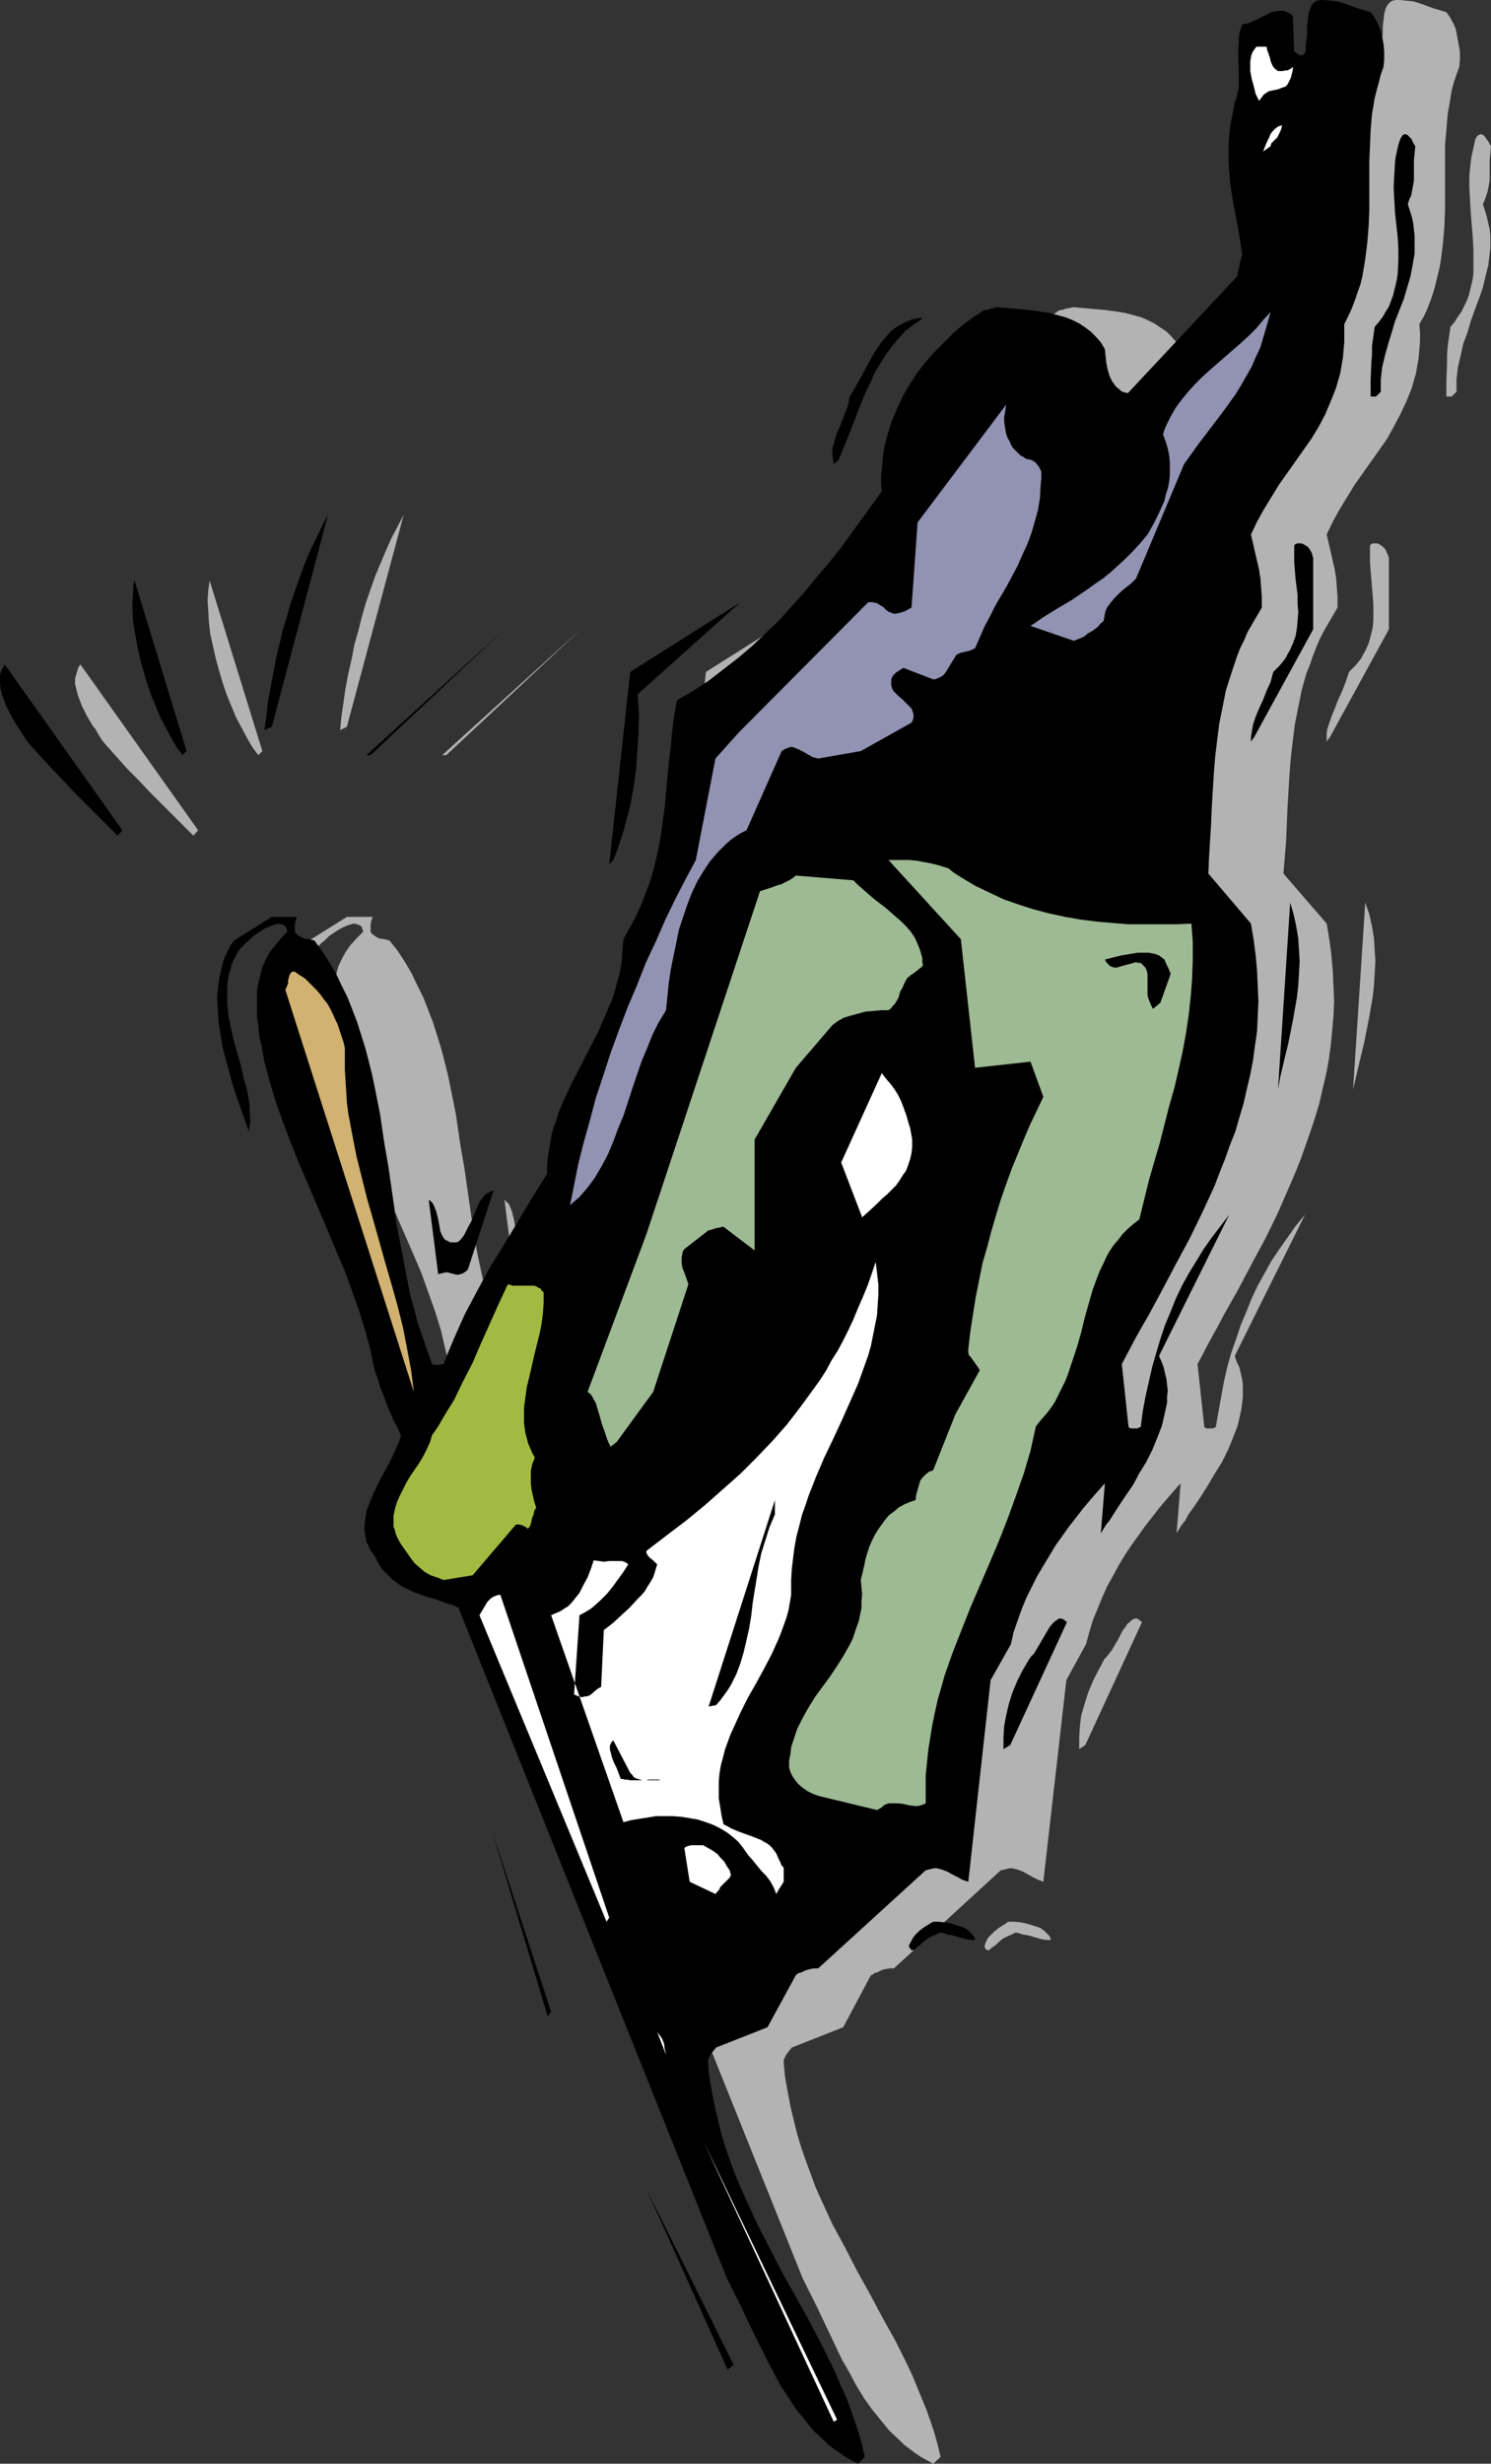 <?xml version="1.0" encoding="UTF-8" standalone="no"?>
<svg
   version="1.0"
   width="94.264mm"
   height="155.668mm"
   id="svg69"
   sodipodi:docname="Snowboarder 21.wmf"
   xmlns:inkscape="http://www.inkscape.org/namespaces/inkscape"
   xmlns:sodipodi="http://sodipodi.sourceforge.net/DTD/sodipodi-0.dtd"
   xmlns="http://www.w3.org/2000/svg"
   xmlns:svg="http://www.w3.org/2000/svg">
  <rect width="100%" height="100%" fill="#333333" stroke="none"/>
  <sodipodi:namedview
     id="namedview69"
     pagecolor="#ffffff"
     bordercolor="#000000"
     borderopacity="0.25"
     inkscape:showpageshadow="2"
     inkscape:pageopacity="0.0"
     inkscape:pagecheckerboard="0"
     inkscape:deskcolor="#d1d1d1"
     inkscape:document-units="mm" />
  <defs
     id="defs1">
    <pattern
       id="WMFhbasepattern"
       patternUnits="userSpaceOnUse"
       width="6"
       height="6"
       x="0"
       y="0" />
  </defs>
  <path
     style="fill:#b3b3b3;fill-opacity:1;fill-rule:evenodd;stroke:none"
     d="m 224.752,586.737 -0.646,-2.747 -0.808,-2.909 -0.969,-2.909 -0.969,-2.747 -1.131,-2.747 -1.131,-2.747 -1.131,-2.747 -1.293,-2.747 -2.747,-5.494 -3.07,-5.494 -2.908,-5.494 -3.07,-5.494 -2.908,-5.656 -3.07,-5.656 -2.747,-5.979 -1.293,-2.909 -1.131,-3.07 -1.131,-3.07 -1.131,-3.232 -0.969,-3.232 -0.808,-3.232 -0.808,-3.393 -0.646,-3.393 -0.646,-3.555 -0.323,-3.555 v -0.485 l 0.162,-0.485 0.485,-0.97 0.646,-0.808 0.646,-0.808 12.28,-4.848 6.625,-12.443 0.485,-0.162 0.323,-0.323 0.646,-0.162 0.646,-0.323 0.646,-0.323 0.808,-0.162 0.969,-0.162 h 0.969 l 25.529,-23.431 0.808,-0.162 0.646,-0.162 0.646,-0.162 h 0.646 l 0.646,0.162 0.646,0.162 1.293,0.485 1.131,0.646 1.131,0.646 1.293,0.646 1.293,0.485 5.494,-48.154 4.686,-8.564 0.808,-2.909 0.808,-2.747 1.131,-2.747 1.131,-2.747 1.131,-2.585 1.454,-2.585 1.293,-2.424 1.454,-2.424 1.616,-2.424 1.616,-2.262 1.616,-2.262 1.777,-2.262 1.616,-2.101 1.777,-2.101 3.393,-3.878 -0.969,11.958 1.293,-2.101 0.808,-0.97 0.646,-1.293 1.616,-2.262 1.616,-2.424 1.616,-2.585 1.616,-2.747 1.616,-2.585 1.454,-2.909 1.131,-2.747 1.131,-2.909 0.323,-1.293 0.323,-1.454 0.323,-1.454 0.162,-1.454 0.162,-1.454 v -1.454 -1.293 l -0.162,-1.454 -0.323,-1.293 -0.323,-1.454 -0.646,-1.293 -0.485,-1.454 16.804,-33.773 -2.262,2.747 -1.939,2.747 -1.939,2.747 -1.939,2.909 -1.616,2.909 -1.616,2.909 -1.454,3.07 -1.293,3.232 -1.293,3.07 -1.131,3.393 -1.131,3.232 -0.969,3.393 -0.808,3.555 -0.646,3.555 -0.646,3.555 -0.646,3.717 v 0 l -0.323,0.162 -0.323,0.162 h -0.485 -0.323 -0.323 -0.485 l -0.485,-0.323 -1.616,-15.028 3.07,-5.817 1.616,-2.909 1.616,-3.07 3.393,-5.979 3.232,-6.14 3.232,-5.979 3.07,-6.302 2.747,-6.302 1.454,-3.393 1.293,-3.232 1.131,-3.232 1.131,-3.232 1.131,-3.393 0.969,-3.232 0.808,-3.555 0.808,-3.393 0.646,-3.393 0.485,-3.555 0.323,-3.393 0.323,-3.555 0.162,-3.555 -0.162,-3.717 -0.162,-3.555 -0.323,-3.717 -0.485,-3.717 -0.646,-3.878 -10.341,-11.958 0.323,-3.878 0.323,-3.878 0.323,-7.918 0.485,-8.08 0.323,-4.04 0.485,-4.04 0.485,-3.878 0.808,-4.04 0.808,-4.04 1.131,-4.04 0.808,-1.939 0.646,-1.939 0.808,-2.101 0.808,-1.939 0.969,-1.939 1.131,-1.939 1.131,-1.939 1.131,-1.939 v -2.585 l -0.162,-2.262 -0.162,-2.101 -0.323,-2.101 -0.485,-2.101 -0.485,-2.101 -0.485,-2.101 -0.485,-2.101 1.454,-3.07 1.616,-2.909 1.777,-2.909 1.777,-2.909 3.878,-5.494 1.939,-2.747 1.939,-2.747 1.616,-2.909 1.616,-3.07 1.454,-3.07 0.646,-1.616 0.646,-1.616 0.485,-1.778 0.485,-1.616 0.323,-1.939 0.323,-1.778 0.162,-1.939 0.162,-1.939 V 79.503 l -0.162,-2.101 1.131,-1.939 0.808,-1.778 0.808,-2.101 0.646,-1.939 0.485,-1.778 0.969,-4.04 0.323,-1.939 0.485,-3.878 0.323,-3.878 0.162,-3.878 V 46.377 38.62 34.742 l 0.323,-3.717 0.323,-3.878 0.323,-1.778 0.323,-1.939 0.323,-1.939 0.485,-1.778 0.646,-1.939 0.646,-1.778 0.162,-1.778 V 12.281 L 348.518,10.503 348.195,8.726 347.872,6.948 347.226,5.494 346.418,4.04 345.61,2.909 343.994,2.424 342.379,1.939 339.309,0.808 337.693,0.323 336.077,0.162 334.461,0 h -0.969 l -0.808,0.162 -0.485,0.323 -0.485,0.485 -0.323,0.485 -0.323,0.646 -0.162,0.646 -0.162,0.646 -0.162,1.454 -0.162,1.454 v 1.616 l -0.162,1.616 -0.162,1.616 -0.162,0.808 v 0.485 l -0.323,0.485 -0.323,0.162 -0.323,0.162 -0.485,-0.162 -0.646,-0.323 -0.485,-0.485 -0.323,-8.403 -0.646,-0.646 -0.808,-0.323 -0.808,-0.323 h -0.646 -0.808 l -0.646,0.162 -0.808,0.162 -0.808,0.485 -1.616,0.646 -1.454,0.808 -1.616,0.646 -0.646,0.162 -0.808,0.162 -0.323,0.97 -0.323,1.131 -0.162,1.131 -0.162,1.131 v 2.424 l 0.162,2.424 v 2.424 2.424 l -0.162,1.131 -0.162,1.131 -0.323,1.131 -0.323,1.131 -0.646,2.585 -0.323,2.585 -0.323,2.424 -0.162,2.424 v 2.262 2.262 l 0.162,2.262 0.162,2.262 0.646,4.201 0.808,4.363 0.808,4.363 0.646,4.363 -0.485,1.778 -0.323,1.616 -0.162,0.646 -0.162,0.646 v 0.323 0.162 l -26.337,27.955 -0.808,-0.162 -0.646,-0.323 -0.646,-0.485 -0.485,-0.485 -0.485,-0.646 -0.485,-0.646 -0.323,-0.646 -0.323,-0.646 -0.646,-1.616 -0.162,-1.616 -0.323,-1.616 v -1.616 l -0.969,-1.616 -1.131,-1.293 -1.293,-1.293 -1.454,-0.97 -1.454,-0.97 -1.616,-0.808 -1.454,-0.646 -1.777,-0.485 -1.777,-0.485 -1.777,-0.323 -3.555,-0.485 -1.939,-0.162 -1.777,-0.162 -3.555,-0.323 h -0.323 l -0.485,0.162 -0.969,0.162 -0.969,0.323 h -0.323 l -0.485,0.162 -2.424,1.616 -2.424,1.778 -2.424,1.939 -2.262,2.262 -2.1,2.262 -2.1,2.424 -1.939,2.424 -1.777,2.747 -1.777,2.747 -1.454,3.07 -1.131,3.07 -0.646,1.454 -0.808,3.232 -0.323,1.616 -0.323,1.778 -0.162,1.778 -0.162,1.616 -0.162,1.778 v 1.778 l 0.162,1.778 -5.009,6.948 -5.332,7.11 -2.747,3.393 -2.747,3.393 -2.908,3.393 -2.908,3.393 -3.07,3.232 -3.07,3.07 -3.232,3.07 -3.393,2.747 -3.393,2.747 -3.716,2.747 -3.716,2.424 -3.878,2.262 -0.485,3.717 -0.485,3.717 -0.485,3.717 -0.323,3.717 -0.646,7.11 -0.485,3.555 -0.323,3.555 -0.485,3.393 -0.808,3.555 -0.646,3.393 -1.131,3.555 -1.131,3.393 -0.808,1.778 -0.646,1.778 -0.969,1.778 -0.808,1.778 -0.969,1.778 -1.131,1.778 v 1.939 l -0.162,1.939 -0.162,1.939 -0.485,1.939 -0.323,1.778 -0.485,1.778 -0.485,1.778 -0.646,1.778 -1.454,3.393 -1.454,3.393 -3.393,6.464 -3.393,6.464 -1.454,3.393 -1.454,3.393 -0.646,1.778 -0.485,1.616 -0.485,1.778 -0.485,1.939 -0.323,1.778 -0.162,1.939 -0.162,1.939 -0.162,1.939 -3.393,5.656 -3.555,5.656 -3.393,5.656 -3.232,5.494 -3.07,5.656 -1.454,2.747 -1.454,2.747 -1.293,2.909 -1.293,2.909 -1.293,3.07 -1.131,2.909 h -0.485 l -0.808,0.162 h -0.646 -0.323 l -0.485,-0.162 -1.293,-3.232 -0.969,-3.232 -1.131,-3.232 -0.969,-3.232 -0.808,-3.393 -0.646,-3.232 -1.454,-6.787 -1.131,-6.625 -0.969,-6.787 -0.969,-6.787 -1.131,-6.625 -0.969,-6.625 -1.293,-6.464 -0.646,-3.07 -0.808,-3.232 -0.808,-3.07 -0.969,-3.07 -0.969,-3.07 -1.131,-2.909 -1.131,-2.909 -1.454,-2.909 -1.293,-2.747 -1.616,-2.747 -1.777,-2.747 -1.939,-2.424 -1.131,-0.323 -1.293,-0.162 -0.646,-0.323 -0.485,-0.323 -0.646,-0.485 -0.323,-0.485 v -0.646 -0.97 l 0.162,-0.97 0.323,-0.97 h -6.14 l -9.048,5.656 -0.646,1.131 -0.646,1.293 -0.646,1.293 -0.485,1.293 -0.323,1.293 -0.323,1.454 -0.323,1.293 -0.162,1.454 -0.162,1.454 -0.162,1.454 0.162,2.909 0.162,3.07 0.485,2.909 0.485,3.07 0.808,3.07 0.808,2.909 0.808,3.07 0.969,2.909 0.969,2.747 0.969,2.747 0.969,2.747 0.162,-1.131 0.162,-1.293 v -1.131 l -0.162,-1.293 -0.162,-1.293 -0.162,-1.293 -0.485,-2.747 -0.646,-2.747 -0.808,-2.909 -1.454,-5.656 -0.646,-2.909 -0.646,-3.07 -0.323,-2.909 v -1.293 -1.454 -1.454 l 0.162,-1.454 0.162,-1.293 0.323,-1.454 0.485,-1.293 0.646,-1.293 0.646,-1.293 0.808,-1.131 1.131,-1.131 0.969,-0.808 0.969,-0.97 0.969,-0.646 0.969,-0.646 1.131,-0.646 1.131,-0.485 1.454,-0.485 h 0.323 l 0.646,0.162 0.485,0.162 0.323,0.162 0.323,0.323 0.162,0.485 0.162,0.646 -1.616,1.616 -1.454,1.616 -1.131,1.616 -0.969,1.778 -0.808,1.778 -0.485,1.939 -0.485,1.939 -0.323,1.939 -0.162,1.939 v 2.101 l 0.162,2.101 0.162,2.101 0.323,2.101 0.485,2.101 0.808,4.363 1.293,4.848 1.454,4.848 1.616,4.525 1.616,4.686 3.716,9.049 3.878,9.049 3.878,8.888 1.939,4.525 1.616,4.525 1.616,4.525 1.454,4.686 1.131,4.848 0.646,2.424 0.485,2.262 0.646,2.262 0.808,2.101 0.646,1.939 0.808,1.939 1.616,3.717 0.808,1.778 0.969,1.778 -0.485,1.616 -0.808,1.778 -0.808,1.778 -0.969,1.939 -2.1,3.555 -0.808,1.939 -0.969,1.778 -0.808,1.939 -0.485,1.778 -0.485,1.939 v 1.778 0.97 0.808 l 0.323,0.97 0.162,0.97 0.323,0.808 0.485,0.97 0.485,0.808 0.808,0.97 0.808,1.616 0.969,1.454 1.131,1.131 1.131,1.131 1.131,0.808 1.293,0.97 1.293,0.646 1.454,0.646 2.747,0.97 2.747,0.808 2.585,0.97 1.293,0.323 1.131,0.646 64.307,160.137 3.232,6.464 3.07,6.464 3.07,6.464 1.777,3.07 1.616,3.07 1.777,2.909 1.939,2.747 2.1,2.585 2.1,2.585 2.424,2.262 1.131,1.131 1.293,0.97 1.293,0.97 1.454,0.97 1.454,0.808 1.454,0.808 z"
     id="path1" />
  <path
     style="fill:#b3b3b3;fill-opacity:1;fill-rule:evenodd;stroke:none"
     d="M 218.127,577.85 186.135,511.274 217.319,578.335 Z"
     id="path2" />
  <path
     style="fill:#b3b3b3;fill-opacity:1;fill-rule:evenodd;stroke:none"
     d="m 193.244,564.761 -20.682,-42.014 19.389,43.145 z"
     id="path3" />
  <path
     style="fill:#b3b3b3;fill-opacity:1;fill-rule:evenodd;stroke:none"
     d="m 177.087,490.752 -0.162,-1.454 -0.162,-1.293 -0.323,-0.808 -0.323,-0.646 -0.485,-0.646 -0.485,-0.646 z"
     id="path4" />
  <path
     style="fill:#b3b3b3;fill-opacity:1;fill-rule:evenodd;stroke:none"
     d="m 149.781,480.41 -14.057,-42.983 13.249,44.114 z"
     id="path5" />
  <path
     style="fill:#b3b3b3;fill-opacity:1;fill-rule:evenodd;stroke:none"
     d="m 171.432,479.118 -3.716,-7.433 z"
     id="path6" />
  <path
     style="fill:#b3b3b3;fill-opacity:1;fill-rule:evenodd;stroke:none"
     d="m 237.354,464.898 0.646,-0.485 0.485,-0.485 1.131,-0.97 0.646,-0.323 0.646,-0.323 0.808,-0.323 0.969,-0.485 0.808,0.162 0.969,0.323 1.131,0.162 1.131,0.323 2.262,0.646 1.131,0.162 h 0.969 l -0.162,-0.646 -0.323,-0.485 -0.485,-0.485 -0.485,-0.485 -0.646,-0.485 -0.485,-0.323 -1.454,-0.485 -1.616,-0.485 -1.454,-0.323 -1.616,-0.162 h -1.454 l -0.646,0.485 -0.808,0.485 -0.969,0.646 -0.808,0.646 -0.808,0.808 -0.808,0.808 -0.485,0.97 -0.162,0.485 -0.162,0.646 0.162,0.323 0.162,0.323 0.323,0.162 h 0.162 0.323 l 0.162,-0.162 0.323,-0.323 z"
     id="path7" />
  <path
     style="fill:#b3b3b3;fill-opacity:1;fill-rule:evenodd;stroke:none"
     d="m 163.676,457.949 -26.014,-77.079 h -0.485 l -0.485,0.162 -0.808,0.323 -0.646,0.485 -0.646,0.646 -0.485,0.808 -0.646,0.808 -0.323,0.808 -0.485,0.808 30.376,73.201 z"
     id="path8" />
  <path
     style="fill:#b3b3b3;fill-opacity:1;fill-rule:evenodd;stroke:none"
     d="m 190.013,451.162 0.162,-0.485 0.323,-0.323 0.323,-0.323 0.323,-0.323 0.323,-0.323 0.485,-0.485 0.323,-0.485 0.485,-0.646 -0.323,-1.131 -0.646,-0.97 -0.646,-1.131 -0.808,-0.808 -0.969,-0.97 -0.969,-0.808 -1.131,-0.646 -1.131,-0.646 h -1.131 -1.293 -0.646 l -0.485,0.162 -0.646,0.162 -0.485,0.323 1.293,8.08 6.14,2.909 z"
     id="path9" />
  <path
     style="fill:#b3b3b3;fill-opacity:1;fill-rule:evenodd;stroke:none"
     d="m 204.231,451.162 0.969,-1.778 v -3.393 l -0.162,-0.162 -0.162,-0.323 -0.162,-0.323 -0.162,-0.485 -0.323,-0.485 -0.162,-0.485 -0.646,-1.131 -0.323,-0.646 -0.485,-0.646 -0.646,-0.646 -0.646,-0.485 -0.646,-0.323 -0.808,-0.485 -1.616,-0.646 -1.777,-0.646 -1.777,-0.646 -1.939,-0.808 -0.969,-0.485 -0.808,-0.485 -0.485,-2.101 -0.485,-2.101 -0.162,-1.939 v -2.101 -1.939 l 0.162,-1.939 0.323,-1.939 0.485,-1.778 0.485,-1.939 0.646,-1.778 0.646,-1.778 0.808,-1.778 1.616,-3.555 1.777,-3.555 1.939,-3.393 1.777,-3.555 1.777,-3.393 1.777,-3.555 0.646,-1.616 0.646,-1.778 0.485,-1.778 0.485,-1.778 0.485,-1.778 0.162,-1.939 0.162,-1.778 v -1.778 l 0.162,-2.747 0.162,-2.585 0.485,-2.585 0.485,-2.585 0.485,-2.424 0.808,-2.585 0.646,-2.262 0.808,-2.424 1.939,-4.525 1.939,-4.525 4.039,-8.888 2.1,-4.363 1.939,-4.363 0.808,-2.262 0.808,-2.262 0.808,-2.262 0.646,-2.262 0.485,-2.424 0.485,-2.424 0.323,-2.424 0.323,-2.424 0.162,-2.424 -0.162,-2.585 -0.162,-2.747 -0.323,-2.585 -0.969,2.909 -0.969,2.747 -1.131,2.747 -1.131,2.585 -1.131,2.747 -1.293,2.424 -1.293,2.585 -1.293,2.424 -1.293,2.262 -1.454,2.424 -1.454,2.262 -1.454,2.262 -3.07,4.201 -3.393,4.201 -3.555,4.04 -3.555,3.878 -4.039,3.878 -4.039,3.717 -4.201,3.717 -4.524,3.717 -4.686,3.555 -4.847,3.717 v 0.485 l 0.162,0.323 0.323,0.485 0.323,0.323 1.777,1.616 -0.162,0.97 -0.323,1.131 -0.485,0.97 -0.646,1.131 -0.646,0.97 -0.808,1.131 -0.808,0.97 -0.808,0.97 -1.939,2.101 -2.1,1.939 -2.1,1.778 -2.1,1.616 -0.485,13.574 -0.646,0.323 -0.646,0.485 -1.454,1.131 -0.646,0.323 h -0.485 l -0.485,0.162 h -0.323 l -0.646,-0.162 -0.485,-0.162 -0.646,-0.323 1.293,-18.906 0.969,-0.485 0.808,-0.485 0.808,-0.485 0.808,-0.646 1.616,-1.454 1.454,-1.616 1.454,-1.616 1.293,-1.778 1.293,-1.778 0.969,-1.778 -0.162,-0.323 -0.323,-0.162 -0.323,-0.162 -0.485,-0.162 h -0.969 -0.969 -1.293 l -1.131,0.162 -1.293,-0.162 -1.131,-0.162 -0.808,1.939 -0.808,2.101 -0.808,1.778 -0.969,1.939 -0.646,0.808 -0.646,0.808 -0.646,0.808 -0.808,0.808 -0.808,0.485 -1.131,0.646 -0.969,0.485 -1.131,0.485 17.127,49.447 1.939,-0.485 1.939,-0.323 1.939,-0.323 2.1,-0.323 h 2.1 1.939 l 2.1,0.162 1.939,0.323 1.939,0.323 1.777,0.646 1.777,0.646 1.777,0.808 1.616,0.97 1.454,1.131 1.293,1.131 1.131,1.454 0.969,1.616 1.131,1.293 1.131,1.293 2.262,2.424 0.808,1.293 0.808,1.454 0.485,0.808 0.162,0.808 z"
     id="path10" />
  <path
     style="fill:#b3b3b3;fill-opacity:1;fill-rule:evenodd;stroke:none"
     d="m 228.791,431.61 0.485,-0.485 0.646,-0.323 0.646,-0.162 h 0.646 0.646 0.808 l 2.747,0.485 1.293,0.162 h 0.646 l 0.646,-0.162 0.646,-0.162 0.485,-0.323 v -3.393 l 0.162,-3.232 0.162,-3.232 0.485,-3.07 0.323,-3.07 0.646,-2.909 0.485,-3.07 0.808,-2.909 0.808,-2.747 0.808,-2.909 0.808,-2.747 1.131,-2.747 1.939,-5.333 2.262,-5.332 2.1,-5.333 2.424,-5.171 2.1,-5.332 2.262,-5.333 1.939,-5.333 1.939,-5.494 0.808,-2.747 0.808,-2.747 0.646,-2.909 0.646,-2.909 1.293,-1.454 1.131,-1.454 0.969,-1.454 0.969,-1.454 0.969,-1.616 0.808,-1.616 0.646,-1.616 0.808,-1.616 1.131,-3.393 1.131,-3.393 1.777,-6.787 0.969,-3.393 0.969,-3.393 1.131,-3.07 0.646,-1.616 0.646,-1.616 0.808,-1.454 0.808,-1.454 0.969,-1.454 0.969,-1.293 1.131,-1.293 1.293,-1.293 1.293,-1.131 1.454,-1.131 1.131,-4.686 2.424,-9.049 1.131,-4.363 2.424,-8.888 1.131,-4.525 1.131,-4.201 0.808,-4.363 0.969,-4.363 0.646,-4.363 0.485,-4.363 0.323,-4.363 0.162,-4.363 v -4.363 l -0.485,-4.363 -3.555,0.162 h -3.878 -3.716 -3.878 l -3.716,-0.323 -3.878,-0.323 -3.716,-0.485 -3.716,-0.646 -3.716,-0.808 -3.716,-0.97 -3.716,-1.131 -3.555,-1.293 -3.393,-1.616 -3.393,-1.616 -1.777,-0.97 -1.616,-0.97 -1.616,-1.131 -1.454,-1.131 -1.131,-0.323 -1.131,-0.323 -1.777,-0.485 -1.777,-0.323 -1.777,-0.323 -1.616,-0.162 h -1.616 -1.616 -1.777 l 17.289,18.906 3.393,30.702 13.088,-1.454 3.07,8.403 -1.616,3.393 -1.454,3.393 -1.616,3.393 -1.454,3.555 -1.293,3.555 -1.293,3.555 -1.293,3.717 -1.131,3.717 -1.131,3.878 -1.131,3.717 -0.969,3.878 -0.808,4.04 -0.808,4.04 -0.808,4.04 -0.485,4.201 -0.646,4.201 0.162,0.808 0.162,0.646 0.323,0.485 0.485,0.485 0.323,0.646 0.323,0.162 0.162,0.323 0.485,0.646 0.485,0.808 -5.817,10.503 -5.494,13.412 -0.969,0.323 -0.808,0.646 -0.646,0.646 -0.485,0.808 -0.323,1.131 -0.323,1.131 -0.323,1.131 -0.162,1.293 -1.454,0.485 -1.454,0.646 -1.131,0.646 -1.293,0.97 -0.969,0.808 -0.969,1.131 -0.808,1.131 -0.808,1.131 -0.808,1.293 -0.646,1.293 -0.646,1.454 -0.485,1.454 -0.485,1.616 -0.485,1.616 -0.646,3.393 0.162,1.778 v 1.616 1.778 l -0.162,1.616 -0.162,1.454 -0.485,1.616 -0.323,1.293 -0.485,1.454 -0.646,1.454 -0.646,1.293 -1.293,2.585 -1.616,2.585 -1.777,2.424 -3.393,4.848 -1.616,2.585 -1.454,2.585 -0.646,1.293 -0.646,1.293 -0.485,1.454 -0.485,1.454 -0.485,1.454 -0.323,1.616 -0.162,1.616 -0.162,1.616 0.323,1.131 0.485,0.97 0.808,0.97 0.808,0.97 0.969,0.808 1.131,0.808 1.131,0.646 1.454,0.485 13.895,3.393 z"
     id="path11" />
  <path
     style="fill:#b3b3b3;fill-opacity:1;fill-rule:evenodd;stroke:none"
     d="m 168.685,425.146 h 7.109 l -0.323,-0.162 h -0.323 -0.969 -0.969 l -0.808,0.162 h -0.969 l -0.969,-0.323 -0.485,-0.162 -0.485,-0.323 -0.323,-0.485 -0.485,-0.485 -4.039,-7.756 -0.323,0.323 -0.323,0.485 -0.162,0.485 v 0.485 0.485 0.485 l 0.485,1.293 0.485,1.293 0.485,1.293 0.646,1.293 0.485,1.293 h 0.485 l 0.485,0.162 h 0.646 z"
     id="path12" />
  <path
     style="fill:#b3b3b3;fill-opacity:1;fill-rule:evenodd;stroke:none"
     d="m 259.329,416.743 13.572,-29.41 -0.323,-0.162 -0.323,-0.323 -0.323,-0.162 -0.162,-0.162 h -0.646 l -0.646,0.323 -0.485,0.485 -0.646,0.485 -0.485,0.808 -0.646,0.808 -0.969,1.939 -1.131,1.939 -0.485,0.808 -0.646,0.808 -0.485,0.646 -0.646,0.646 -0.646,1.293 -0.808,1.454 -1.293,2.585 -1.131,2.747 -0.808,2.585 -0.808,2.747 -0.323,2.585 -0.162,2.747 v 2.747 z"
     id="path13" />
  <path
     style="fill:#b3b3b3;fill-opacity:1;fill-rule:evenodd;stroke:none"
     d="m 125.544,409.957 0.162,-0.485 v -0.485 l 0.162,-0.485 v -0.646 -0.485 l -0.162,-0.646 -0.162,-0.646 -0.323,-0.646 -0.323,0.485 -0.162,0.485 0.162,0.485 0.162,0.646 0.323,1.131 0.162,0.646 z"
     id="path14" />
  <path
     style="fill:#b3b3b3;fill-opacity:1;fill-rule:evenodd;stroke:none"
     d="m 189.205,407.21 0.969,-1.131 0.969,-1.293 0.808,-1.131 0.646,-1.293 0.808,-1.293 0.485,-1.293 1.131,-2.585 0.808,-2.747 0.646,-2.747 0.485,-2.909 0.485,-2.909 0.485,-2.909 0.485,-3.07 0.485,-2.909 0.485,-3.07 0.646,-3.07 0.808,-3.07 1.131,-3.07 0.646,-1.616 0.646,-1.454 v -3.393 l -15.996,49.285 z"
     id="path15" />
  <path
     style="fill:#b3b3b3;fill-opacity:1;fill-rule:evenodd;stroke:none"
     d="m 124.09,377.315 6.948,-1.131 10.341,-12.119 h 0.646 l 0.808,0.162 0.646,0.323 0.323,0.162 0.323,0.323 0.323,-0.162 0.323,-0.485 0.162,-0.485 0.162,-0.646 0.162,-0.808 0.323,-0.646 0.162,-0.97 0.323,-0.808 -0.323,-1.454 -0.323,-1.454 -0.323,-1.454 -0.162,-1.454 v -1.454 -1.454 l 0.323,-1.616 0.323,-0.808 0.323,-0.808 -0.646,-1.131 -0.646,-1.131 -0.323,-1.131 -0.323,-1.293 -0.323,-1.131 -0.162,-1.131 -0.162,-1.293 v -1.131 -2.585 l 0.323,-2.424 0.485,-2.424 0.485,-2.585 0.485,-2.585 0.646,-2.424 1.293,-5.171 0.485,-2.424 0.323,-2.585 0.162,-2.424 -0.162,-2.424 -0.323,-0.485 -0.323,-0.485 -0.485,-0.162 -0.485,-0.323 -0.485,-0.162 h -0.646 -0.969 -1.293 -1.131 -1.131 l -0.646,-0.162 -0.485,-0.162 -1.131,2.424 -1.131,2.424 -2.1,4.686 -2.1,4.686 -2.1,4.525 -1.939,4.363 -2.262,4.363 -1.293,2.101 -1.293,2.101 -1.293,2.262 -1.454,2.101 -0.485,1.616 -0.808,1.778 -0.808,1.616 -0.969,1.616 -2.1,3.07 -0.969,1.616 -0.808,1.616 -0.808,1.616 -0.808,1.454 -0.485,1.616 -0.162,1.616 -0.162,0.808 0.162,0.808 v 0.97 l 0.162,0.808 0.323,0.808 0.323,0.808 0.485,0.97 0.485,0.808 1.131,1.616 0.969,1.616 1.131,1.293 1.131,1.131 1.293,0.97 1.454,0.808 1.454,0.485 z"
     id="path16" />
  <path
     style="fill:#b3b3b3;fill-opacity:1;fill-rule:evenodd;stroke:none"
     d="m 165.292,344.351 8.725,-11.958 8.563,-25.693 -0.323,-0.97 -0.485,-0.97 -0.323,-0.97 -0.323,-1.131 -0.162,-1.131 v -1.131 l 0.162,-0.97 0.162,-0.646 0.162,-0.485 5.817,-4.525 h 0.485 l 0.323,-0.162 0.969,-0.323 1.131,-0.162 0.485,-0.162 h 0.323 l 7.432,5.656 v -26.501 l 9.695,-17.129 8.887,-10.18 0.646,-0.485 0.646,-0.485 1.454,-0.808 1.616,-0.485 1.777,-0.485 1.777,-0.485 1.939,-0.162 1.777,-0.162 h 1.777 l 0.646,-0.485 0.323,-0.485 0.485,-0.485 0.323,-0.485 0.485,-1.131 0.485,-1.293 0.485,-1.131 0.485,-1.131 0.808,-1.131 0.485,-0.323 0.485,-0.485 h 0.162 l 0.162,-0.162 0.323,-0.162 0.323,-0.323 0.808,-0.646 0.969,-0.808 -0.162,-0.97 -0.162,-0.808 -0.162,-0.97 -0.162,-0.808 -0.646,-1.616 -0.808,-1.454 -0.969,-1.454 -0.969,-1.293 -1.131,-1.131 -1.293,-1.131 -2.585,-2.262 -1.454,-0.97 -1.293,-1.131 -2.585,-2.101 -1.131,-1.131 -1.131,-1.131 -13.895,-1.131 -0.646,0.646 -0.808,0.485 -0.969,0.485 -0.969,0.485 -1.293,0.323 -1.131,0.485 -1.293,0.323 -1.293,0.485 -27.145,81.927 -14.057,37.651 0.646,0.485 0.323,0.646 0.485,0.646 0.323,0.808 0.646,1.616 0.485,1.616 0.323,0.808 0.162,0.97 0.646,1.778 0.646,1.939 0.323,0.808 0.485,0.97 z"
     id="path17" />
  <path
     style="fill:#b3b3b3;fill-opacity:1;fill-rule:evenodd;stroke:none"
     d="m 116.981,332.393 -0.646,-5.171 -0.969,-5.171 -1.131,-5.009 -1.293,-5.171 -1.293,-5.171 -1.454,-5.009 -1.454,-5.171 -1.616,-5.171 -1.293,-5.009 -1.454,-5.171 -1.131,-5.171 -1.131,-5.009 -0.808,-5.171 -0.323,-2.585 -0.162,-2.585 -0.162,-2.585 -0.162,-2.585 v -2.585 -2.585 l -0.323,-1.454 -0.485,-1.454 -0.485,-1.454 -0.485,-1.454 -0.646,-1.293 -0.485,-1.131 -0.646,-1.293 -0.646,-1.131 -1.454,-2.101 -0.969,-0.97 -0.808,-0.97 -1.131,-0.97 -0.969,-0.97 -1.131,-0.808 -1.293,-0.808 h -0.323 -0.323 l -0.323,0.323 -0.323,0.485 -0.162,0.646 -0.162,0.646 -0.162,0.808 -0.162,0.646 -0.323,0.808 z"
     id="path18" />
  <path
     style="fill:#b3b3b3;fill-opacity:1;fill-rule:evenodd;stroke:none"
     d="m 124.09,303.953 h 0.323 l 0.323,-0.162 0.646,0.162 0.646,0.162 h 0.323 l 0.323,0.162 0.808,0.162 0.646,-0.162 0.485,-0.162 0.323,-0.162 0.485,-0.323 0.485,-0.485 5.978,-18.906 -0.646,0.323 -0.808,0.323 -0.485,0.485 -0.646,0.646 -0.485,0.808 -0.485,0.646 -0.808,1.778 -0.808,2.101 -0.808,1.778 -0.485,0.97 -0.646,0.97 -0.646,0.808 -0.646,0.646 -0.485,0.162 h -0.485 -0.485 -0.323 l -0.808,-0.323 -0.485,-0.323 -0.485,-0.646 -0.323,-0.646 -0.162,-0.808 -0.323,-0.97 -0.323,-1.778 -0.485,-1.939 -0.323,-0.808 -0.323,-0.808 -0.646,-0.646 -0.485,-0.485 2.262,17.775 z"
     id="path19" />
  <path
     style="fill:#b3b3b3;fill-opacity:1;fill-rule:evenodd;stroke:none"
     d="m 225.559,289.41 2.262,-2.101 1.131,-1.131 1.131,-0.97 0.969,-1.131 0.969,-0.97 0.969,-1.131 0.808,-1.293 0.808,-1.131 0.485,-1.293 0.485,-1.454 0.323,-1.454 v -1.454 -1.778 l -0.162,-1.778 -0.162,-0.97 -0.323,-0.97 -0.323,-1.131 -0.323,-1.131 -0.323,-0.808 -0.323,-0.97 -0.646,-1.616 -0.646,-1.293 -0.808,-1.293 -0.969,-1.293 -0.969,-1.131 -1.131,-1.454 -9.695,21.33 5.009,13.089 z"
     id="path20" />
  <path
     style="fill:#b3b3b3;fill-opacity:1;fill-rule:evenodd;stroke:none"
     d="m 154.305,287.794 1.131,-0.97 1.131,-0.97 0.969,-1.131 0.969,-1.131 0.969,-1.293 0.808,-1.131 1.616,-2.747 1.454,-2.747 1.293,-3.07 1.131,-3.07 1.131,-3.07 2.262,-6.464 2.262,-6.625 1.131,-3.07 1.293,-3.232 1.616,-2.909 1.616,-2.909 0.808,-6.464 0.485,-3.232 0.646,-3.232 0.485,-3.07 0.808,-3.232 0.969,-2.909 0.969,-2.909 1.131,-2.909 1.293,-2.747 1.454,-2.424 1.616,-2.424 0.808,-1.131 0.969,-1.131 1.131,-0.97 0.969,-0.97 1.131,-0.97 1.131,-0.808 1.131,-0.808 1.293,-0.646 8.402,-18.906 0.646,-0.323 0.485,-0.323 0.646,-0.162 0.485,-0.162 h 0.485 l 0.485,0.162 0.969,0.485 1.131,0.485 0.969,0.646 1.293,0.646 0.485,0.162 0.808,0.162 10.179,-1.778 12.118,-6.787 0.323,-0.646 0.162,-0.646 v -0.646 l -0.162,-0.485 -0.162,-0.646 -0.485,-0.485 -0.808,-0.97 -1.131,-0.97 -0.969,-0.97 -0.969,-0.97 -0.323,-0.485 -0.162,-0.485 -0.162,-0.485 v -0.485 -0.808 l 0.162,-0.646 0.323,-0.646 0.485,-0.485 0.646,-0.323 1.293,-0.808 6.948,2.747 h 0.485 l 0.485,-0.162 0.808,-0.323 0.646,-0.485 0.646,-0.808 0.646,-0.808 0.485,-0.808 1.293,-2.101 0.162,-0.323 0.323,-0.162 0.646,-0.323 0.485,-0.162 0.808,-0.162 0.808,-0.162 0.646,-0.323 0.808,-0.323 1.131,-2.585 1.131,-2.585 1.293,-2.424 1.293,-2.585 2.585,-4.686 2.585,-4.848 1.293,-2.585 1.131,-2.424 0.969,-2.585 0.808,-2.747 0.646,-2.909 0.646,-2.909 0.162,-3.07 0.162,-1.616 v -1.616 l -0.323,-0.646 -0.323,-0.646 -0.323,-0.323 -0.323,-0.485 -0.485,-0.323 -0.485,-0.323 -0.646,-0.162 -0.808,-0.162 -0.646,-0.485 -0.646,-0.323 -0.646,-0.646 -0.646,-0.485 -0.485,-0.646 -0.485,-0.808 -0.485,-0.808 -0.323,-0.808 -0.323,-0.97 -0.162,-0.808 -0.323,-1.131 v -0.97 -0.97 -0.97 l 0.323,-0.97 0.162,-1.131 -21.166,28.117 -1.454,20.36 -0.323,0.162 -0.323,0.162 -0.808,0.485 -1.131,0.323 -1.131,0.323 h -0.485 l -0.485,-0.162 -0.808,-0.323 -0.646,-0.485 -0.808,-0.646 -0.646,-0.485 -0.808,-0.485 h -0.485 l -0.485,-0.162 h -0.485 -0.485 l -30.861,31.025 -5.817,6.302 -4.524,24.239 -2.585,4.525 -2.262,4.686 -2.424,5.009 -2.424,5.171 -2.262,5.171 -2.262,5.333 -2.1,5.333 -1.939,5.494 -2.1,5.333 -1.777,5.494 -1.616,5.333 -1.616,5.494 -1.454,5.171 -1.293,5.171 -1.131,4.848 z"
     id="path21" />
  <path
     style="fill:#b3b3b3;fill-opacity:1;fill-rule:evenodd;stroke:none"
     d="m 116.658,261.778 -2.747,-20.684 z"
     id="path22" />
  <path
     style="fill:#b3b3b3;fill-opacity:1;fill-rule:evenodd;stroke:none"
     d="m 323.313,260.162 0.646,-2.747 0.646,-2.747 0.646,-2.747 0.646,-2.585 1.131,-5.656 0.485,-2.747 0.485,-2.747 0.323,-2.909 0.162,-2.747 0.162,-2.909 -0.162,-2.747 -0.162,-2.747 -0.485,-2.909 -0.646,-2.909 -0.969,-2.747 z"
     id="path23" />
  <path
     style="fill:#b3b3b3;fill-opacity:1;fill-rule:evenodd;stroke:none"
     d="m 295.199,239.478 2.585,-6.787 -0.162,-0.323 v -0.323 l -0.323,-0.808 -0.485,-0.97 -0.485,-1.131 -0.646,-0.485 -0.646,-0.485 -0.808,-0.323 -0.808,-0.162 -0.808,-0.162 h -0.969 -0.969 -0.808 l -1.939,0.323 -2.1,0.323 -1.939,0.485 -1.777,0.485 0.323,0.646 0.485,0.485 0.485,0.485 0.485,0.162 0.485,0.162 h 0.485 l 0.485,-0.162 0.646,-0.162 1.131,-0.323 1.293,-0.323 0.485,-0.162 0.646,-0.162 0.485,0.162 h 0.485 l 0.646,0.485 0.485,0.485 0.323,0.485 0.162,0.485 0.162,0.646 v 0.646 1.293 1.616 1.454 l 0.162,0.808 0.323,0.808 0.162,0.808 0.485,0.97 z"
     id="path24" />
  <path
     style="fill:#b3b3b3;fill-opacity:1;fill-rule:evenodd;stroke:none"
     d="m 164.645,205.382 0.969,-2.424 1.454,-5.009 0.808,-2.424 0.485,-2.424 0.485,-2.424 0.485,-2.585 0.485,-2.424 0.323,-2.424 0.162,-2.585 0.323,-4.848 v -5.009 l -0.162,-5.009 24.559,-21.976 -26.337,16.644 -5.009,45.892 z"
     id="path25" />
  <path
     style="fill:#b3b3b3;fill-opacity:1;fill-rule:evenodd;stroke:none"
     d="m 47.342,198.272 -28.114,-39.59 -0.485,0.646 -0.162,0.485 -0.323,1.131 -0.323,1.131 v 1.293 l 0.323,1.293 0.323,1.293 0.485,1.293 0.485,1.293 1.293,2.585 1.454,2.424 0.485,0.485 0.323,0.646 0.646,1.131 0.646,0.97 0.646,0.808 2.747,3.07 2.585,2.909 2.747,2.747 2.585,2.747 10.502,10.503 z"
     id="path26" />
  <path
     style="fill:#b3b3b3;fill-opacity:1;fill-rule:evenodd;stroke:none"
     d="m 61.722,180.336 0.969,-0.97 -12.603,-40.721 -0.162,1.131 -0.162,1.131 -0.162,2.424 0.162,2.585 0.162,2.747 0.323,2.747 0.646,2.909 0.646,2.909 0.808,2.909 0.808,2.747 0.969,2.909 1.131,2.747 1.131,2.747 1.293,2.424 1.293,2.424 1.293,2.262 z"
     id="path27" />
  <path
     style="fill:#b3b3b3;fill-opacity:1;fill-rule:evenodd;stroke:none"
     d="m 106.64,180.336 32.154,-30.056 -33.123,30.056 z"
     id="path28" />
  <path
     style="fill:#b3b3b3;fill-opacity:1;fill-rule:evenodd;stroke:none"
     d="m 317.819,175.973 14.057,-25.693 v -17.129 l -0.162,-0.323 v -0.162 l -0.323,-0.646 -0.323,-0.808 -0.646,-0.646 -0.646,-0.485 -0.323,-0.162 -0.323,-0.162 h -0.485 -0.485 l -0.485,0.162 -0.323,0.323 v 1.939 2.101 l 0.323,4.04 0.323,3.878 0.162,2.101 v 1.939 1.939 l -0.162,1.778 -0.485,1.939 -0.485,1.778 -0.808,1.778 -0.485,0.808 -0.485,0.97 -0.646,0.808 -0.646,0.808 -0.808,0.808 -0.808,0.808 -0.808,2.424 -0.808,2.101 -0.969,2.101 -0.808,2.101 -0.808,1.939 -0.646,1.939 -0.323,0.97 -0.162,0.97 v 0.97 1.131 z"
     id="path29" />
  <path
     style="fill:#b3b3b3;fill-opacity:1;fill-rule:evenodd;stroke:none"
     d="m 82.888,173.549 13.572,-50.578 -1.454,2.747 -1.454,2.747 -1.293,2.909 -1.293,3.07 -1.293,3.07 -1.131,3.232 -1.131,3.232 -0.969,3.393 -0.808,3.232 -0.969,3.393 -0.646,3.393 -0.808,3.555 -0.646,3.393 -0.485,3.393 -0.485,3.232 -0.323,3.393 z"
     id="path30" />
  <path
     style="fill:#b3b3b3;fill-opacity:1;fill-rule:evenodd;stroke:none"
     d="m 277.102,152.057 0.969,-0.808 1.131,-0.646 0.485,-0.485 0.646,-0.485 0.646,-0.646 0.646,-0.646 0.162,-0.808 0.162,-0.97 0.323,-0.646 0.323,-0.808 0.485,-0.646 0.323,-0.646 1.131,-1.131 1.131,-1.131 1.293,-1.131 1.293,-0.97 1.293,-1.293 11.31,-27.309 1.616,-2.262 1.616,-2.262 1.616,-2.101 1.616,-1.939 3.07,-4.04 2.908,-4.04 1.293,-2.101 1.293,-2.262 1.131,-2.262 1.131,-2.262 1.131,-2.424 0.808,-2.747 0.808,-2.747 0.646,-2.909 -1.616,1.939 -1.616,1.939 -1.777,1.778 -1.939,1.778 -3.716,3.232 -3.716,3.232 -1.777,1.616 -1.777,1.778 -1.616,1.778 -1.454,1.778 -1.454,1.939 -1.131,1.939 -1.131,2.262 -0.485,1.131 -0.323,1.131 0.646,1.778 0.485,1.616 0.323,1.616 0.162,1.616 v 1.616 1.616 l -0.162,1.454 -0.323,1.616 -0.485,1.454 -0.485,1.454 -0.485,1.454 -0.646,1.454 -1.293,2.585 -1.454,2.585 -1.777,2.101 -1.777,1.939 -1.777,1.778 -1.777,1.616 -1.777,1.616 -1.939,1.454 -1.777,1.293 -1.777,1.293 -3.716,2.424 -3.393,2.101 -3.393,2.101 -3.232,2.101 10.502,3.555 z"
     id="path31" />
  <path
     style="fill:#b3b3b3;fill-opacity:1;fill-rule:evenodd;stroke:none"
     d="m 218.45,109.882 1.939,-4.686 1.777,-4.686 1.939,-4.848 0.969,-2.262 0.969,-2.262 1.131,-2.262 1.131,-2.101 1.454,-2.101 1.293,-1.939 1.616,-1.939 1.777,-1.778 1.939,-1.616 1.131,-0.646 1.131,-0.808 h -0.969 l -0.808,0.162 -0.969,0.162 -0.808,0.323 -0.646,0.323 -0.808,0.323 -1.293,0.808 -1.293,0.97 -1.131,1.293 -1.131,1.293 -0.969,1.454 -0.969,1.454 -0.969,1.454 -1.616,3.232 -1.616,2.909 -0.808,1.454 -0.808,1.293 -0.323,1.293 -0.323,1.131 -0.646,2.101 -0.808,2.101 -0.808,1.778 -0.646,1.939 -0.323,0.808 -0.162,0.97 v 0.97 0.97 l 0.162,0.97 0.162,0.97 z"
     id="path32" />
  <path
     style="fill:#b3b3b3;fill-opacity:1;fill-rule:evenodd;stroke:none"
     d="m 346.903,94.692 1.131,-1.131 v -1.454 -1.454 l 0.162,-1.454 0.162,-1.454 0.646,-2.747 0.646,-2.909 0.969,-2.585 0.808,-2.747 0.969,-2.747 0.969,-2.585 0.969,-2.747 0.646,-2.747 0.646,-2.585 0.323,-2.747 0.162,-1.454 v -1.454 -1.454 l -0.162,-1.454 -0.323,-1.454 -0.323,-1.454 -0.485,-1.616 -0.485,-1.454 0.485,-1.131 0.323,-0.97 0.323,-0.97 0.162,-0.808 0.323,-1.778 v -1.616 -3.232 l 0.162,-1.616 0.162,-1.778 -0.323,-0.485 -0.323,-0.646 -0.485,-0.646 -0.323,-0.485 -0.485,-0.485 h -0.323 l -0.162,-0.162 -0.323,0.162 -0.323,0.162 -0.323,0.323 -0.323,0.485 -0.323,1.454 -0.323,1.454 -0.323,1.454 -0.162,1.293 -0.323,3.07 v 2.909 l 0.162,2.909 0.162,3.07 0.485,5.817 0.162,2.909 v 2.909 2.909 l -0.162,1.293 -0.323,1.454 -0.323,1.293 -0.323,1.293 -0.485,1.293 -0.646,1.293 -0.646,1.293 -0.808,1.131 -0.808,1.293 -0.969,1.131 -0.323,2.262 -0.323,2.262 -0.162,2.101 v 2.101 l -0.162,3.878 v 4.04 z"
     id="path33" />
  <path
     style="fill:#b3b3b3;fill-opacity:1;fill-rule:evenodd;stroke:none"
     d="m 321.535,34.904 0.323,-0.646 0.485,-0.485 0.485,-0.485 0.323,-0.485 0.485,-0.646 0.323,-0.646 0.323,-0.808 v -0.808 l -0.485,0.162 -0.323,0.162 -0.646,0.485 -0.646,0.646 -0.485,0.646 -0.323,0.808 -0.485,0.97 -0.485,1.131 -0.485,1.293 z"
     id="path34" />
  <path
     style="fill:#b3b3b3;fill-opacity:1;fill-rule:evenodd;stroke:none"
     d="m 319.92,22.784 0.323,-0.323 0.323,-0.323 0.646,-0.323 0.646,-0.162 0.646,-0.162 0.808,-0.162 0.969,-0.323 0.969,-0.323 0.323,-0.485 0.323,-0.323 0.646,-1.293 0.323,-1.293 v -0.646 l 0.162,-0.646 -0.646,0.485 -0.808,0.323 h -0.485 l -0.485,0.162 h -0.485 -0.808 l -0.485,-0.485 -0.485,-0.485 -0.323,-0.646 -0.323,-0.808 -0.323,-0.808 -0.162,-0.97 -0.323,-0.808 -0.323,-0.808 h -2.262 l -0.485,0.646 -0.323,0.485 -0.323,0.646 -0.323,0.808 -0.162,0.808 v 0.808 0.808 l 0.162,0.808 0.162,1.778 0.485,1.778 0.646,1.939 0.646,1.616 z"
     id="path35" />
  <path
     style="fill:#000000;fill-opacity:1;fill-rule:evenodd;stroke:none"
     d="m 206.655,586.737 -0.646,-2.747 -0.808,-2.909 -0.969,-2.909 -0.969,-2.747 -0.969,-2.747 -1.293,-2.747 -1.131,-2.747 -1.293,-2.747 -2.747,-5.494 -2.908,-5.494 -3.07,-5.494 -3.07,-5.494 -2.908,-5.656 -2.908,-5.656 -2.747,-5.979 -1.293,-2.909 -1.293,-3.07 -1.131,-3.07 -1.131,-3.232 -0.969,-3.232 -0.808,-3.232 -0.808,-3.393 -0.646,-3.393 -0.646,-3.555 -0.323,-3.555 v -0.485 l 0.162,-0.485 0.485,-0.97 0.646,-0.808 0.646,-0.808 12.28,-4.848 6.786,-12.443 0.162,-0.162 0.485,-0.323 0.646,-0.162 0.646,-0.323 0.808,-0.323 0.646,-0.162 0.969,-0.162 h 0.969 l 25.691,-23.431 0.646,-0.162 0.646,-0.162 0.808,-0.162 h 0.646 l 0.485,0.162 0.646,0.162 1.293,0.485 1.131,0.646 1.293,0.646 1.131,0.646 1.454,0.485 5.332,-48.154 4.847,-8.564 0.646,-2.909 0.969,-2.747 0.969,-2.747 1.131,-2.747 1.293,-2.585 1.293,-2.585 1.454,-2.424 1.454,-2.424 1.454,-2.424 1.616,-2.262 1.616,-2.262 1.777,-2.262 1.616,-2.101 1.777,-2.101 3.393,-3.878 -0.969,11.958 1.293,-2.101 0.808,-0.97 0.808,-1.293 1.454,-2.262 1.616,-2.424 1.777,-2.585 1.454,-2.747 1.616,-2.585 1.454,-2.909 1.131,-2.747 1.131,-2.909 0.323,-1.293 0.323,-1.454 0.323,-1.454 0.323,-1.454 v -1.454 l 0.162,-1.454 -0.162,-1.293 -0.162,-1.454 -0.323,-1.293 -0.323,-1.454 -0.485,-1.293 -0.646,-1.454 16.804,-33.773 -2.1,2.747 -2.1,2.747 -1.939,2.747 -1.777,2.909 -1.777,2.909 -1.616,2.909 -1.454,3.07 -1.293,3.232 -1.293,3.07 -1.131,3.393 -0.969,3.232 -0.969,3.393 -0.808,3.555 -0.808,3.555 -0.646,3.555 -0.485,3.717 h -0.162 l -0.323,0.162 -0.323,0.162 h -0.323 -0.485 -0.323 -0.485 l -0.485,-0.323 -1.616,-15.028 3.07,-5.817 1.616,-2.909 1.777,-3.07 3.232,-5.979 3.232,-6.14 3.232,-5.979 3.07,-6.302 2.908,-6.302 1.293,-3.393 1.293,-3.232 1.131,-3.232 1.293,-3.232 0.969,-3.393 0.969,-3.232 0.808,-3.555 0.808,-3.393 0.646,-3.393 0.485,-3.555 0.485,-3.393 0.162,-3.555 0.162,-3.555 -0.162,-3.717 -0.162,-3.555 -0.323,-3.717 -0.485,-3.717 -0.646,-3.878 -10.179,-11.958 0.162,-3.878 0.485,-7.918 0.162,-3.878 0.485,-8.08 0.323,-4.04 0.485,-4.04 0.485,-3.878 0.808,-4.04 0.808,-4.04 1.293,-4.04 0.646,-1.939 0.646,-1.939 0.808,-2.101 0.969,-1.939 0.808,-1.939 1.131,-1.939 1.131,-1.939 1.131,-1.939 v -2.585 l -0.162,-2.262 -0.162,-2.101 -0.323,-2.101 -0.485,-2.101 -0.485,-2.101 -0.485,-2.101 -0.485,-2.101 1.454,-3.07 1.616,-2.909 1.777,-2.909 1.777,-2.909 3.878,-5.494 1.939,-2.747 1.939,-2.747 1.777,-2.909 1.616,-3.07 1.293,-3.07 0.646,-1.616 0.646,-1.616 0.485,-1.778 0.485,-1.616 0.323,-1.939 0.323,-1.778 0.162,-1.939 0.162,-1.939 V 79.503 77.402 l 0.969,-1.939 0.808,-1.778 0.808,-2.101 0.646,-1.939 0.646,-1.778 0.485,-2.101 0.323,-1.939 0.323,-1.939 0.485,-3.878 0.323,-3.878 0.162,-3.878 v -3.878 -7.756 l 0.162,-3.878 0.162,-3.717 0.323,-3.878 0.323,-1.778 0.323,-1.939 0.485,-1.939 0.485,-1.778 0.485,-1.939 0.646,-1.778 0.162,-1.778 V 12.281 L 330.584,10.503 330.26,8.726 329.776,6.948 329.129,5.494 328.322,4.04 327.514,2.909 325.898,2.424 324.282,1.939 321.212,0.808 319.596,0.323 317.981,0.162 316.365,0 h -0.808 l -0.969,0.162 -0.485,0.323 -0.485,0.485 -0.323,0.485 -0.162,0.646 -0.323,0.646 -0.162,0.646 -0.162,1.454 -0.162,1.454 v 1.616 l -0.162,1.616 -0.162,1.616 v 0.808 l -0.162,0.485 -0.162,0.485 -0.323,0.162 -0.485,0.162 -0.485,-0.162 -0.485,-0.323 -0.646,-0.485 -0.323,-8.403 -0.646,-0.646 -0.808,-0.323 -0.646,-0.323 h -0.808 -0.646 l -0.808,0.162 -0.808,0.162 -0.808,0.485 -1.454,0.646 -1.616,0.808 -1.454,0.646 -0.808,0.162 -0.808,0.162 -0.323,0.97 -0.323,1.131 -0.162,1.131 v 1.131 l -0.162,2.424 0.162,4.848 v 2.424 1.131 l -0.323,1.131 -0.162,1.131 -0.485,1.131 -0.485,2.585 -0.485,2.585 -0.323,2.424 -0.162,2.424 v 2.262 2.262 l 0.162,2.262 0.162,2.262 0.646,4.201 0.808,4.363 0.808,4.363 0.646,4.363 -0.485,1.778 -0.323,1.616 -0.162,0.646 -0.162,0.646 v 0.323 0.162 L 269.508,93.884 l -0.808,-0.162 -0.808,-0.323 -0.485,-0.485 -0.646,-0.485 -0.485,-0.646 -0.485,-0.646 -0.323,-0.646 -0.323,-0.646 -0.485,-1.616 -0.323,-1.616 -0.162,-1.616 -0.162,-1.616 -0.969,-1.616 -1.131,-1.293 -1.293,-1.293 -1.293,-0.97 -1.454,-0.97 -1.616,-0.808 -1.616,-0.646 -1.777,-0.485 -1.777,-0.485 -1.777,-0.323 -3.555,-0.485 -1.777,-0.162 -1.939,-0.162 -3.555,-0.323 h -0.323 l -0.485,0.162 -0.808,0.162 -0.969,0.323 h -0.485 l -0.485,0.162 -2.424,1.616 -2.424,1.778 -2.262,1.939 -2.262,2.262 -2.262,2.262 -2.1,2.424 -1.939,2.424 -1.777,2.747 -1.616,2.747 -1.454,3.07 -1.293,3.07 -0.485,1.454 -0.485,1.616 -0.485,1.616 -0.323,1.616 -0.323,1.778 -0.162,1.778 -0.162,1.616 -0.162,1.778 v 1.778 l 0.162,1.778 -5.009,6.948 -5.17,7.11 -2.747,3.393 -2.908,3.393 -2.747,3.393 -3.07,3.393 -2.908,3.232 -3.232,3.07 -3.232,3.07 -3.232,2.747 -3.555,2.747 -3.555,2.747 -3.716,2.424 -3.878,2.262 -0.646,3.717 -0.485,3.717 -0.323,3.717 -0.485,3.717 -0.646,7.11 -0.323,3.555 -0.485,3.555 -0.485,3.393 -0.646,3.555 -0.808,3.393 -0.969,3.555 -1.293,3.393 -0.646,1.778 -1.616,3.555 -0.969,1.778 -0.969,1.778 -0.969,1.778 -0.162,1.939 -0.162,1.939 -0.162,1.939 -0.323,1.939 -0.485,1.778 -0.485,1.778 -0.485,1.778 -0.646,1.778 -1.454,3.393 -1.454,3.393 -6.625,12.927 -1.616,3.393 -1.454,3.393 -0.485,1.778 -0.646,1.616 -0.485,1.778 -0.323,1.939 -0.323,1.778 -0.323,1.939 -0.162,1.939 v 1.939 l -3.555,5.656 -3.393,5.656 -3.393,5.656 -3.393,5.494 -3.07,5.656 -1.454,2.747 -1.454,2.747 -1.293,2.909 -1.293,2.909 -1.293,3.07 -1.131,2.909 h -0.162 -0.323 l -0.646,0.162 h -0.808 -0.323 l -0.485,-0.162 -1.131,-3.232 -1.131,-3.232 -1.131,-3.232 -0.808,-3.232 -0.969,-3.393 -0.646,-3.232 -1.293,-6.787 -1.293,-6.625 -0.969,-6.787 -0.969,-6.787 -1.131,-6.625 -0.969,-6.625 -1.293,-6.464 -0.646,-3.07 -0.808,-3.232 -0.808,-3.07 -0.969,-3.07 -0.969,-3.07 -1.131,-2.909 -1.131,-2.909 -1.454,-2.909 -1.293,-2.747 -1.616,-2.747 -1.777,-2.747 -1.777,-2.424 -0.646,-0.162 -0.485,-0.162 -1.454,-0.162 -0.485,-0.323 -0.646,-0.323 -0.646,-0.485 -0.323,-0.485 v -0.646 -0.97 l 0.162,-0.97 0.323,-0.97 h -5.978 l -9.048,5.656 -0.808,1.131 -0.646,1.293 -0.646,1.293 -0.485,1.293 -0.323,1.293 -0.323,1.454 -0.323,1.293 -0.162,1.454 -0.162,1.454 -0.162,1.454 0.162,2.909 0.162,3.07 0.485,2.909 0.485,3.07 0.808,3.07 0.808,2.909 0.808,3.07 0.969,2.909 0.969,2.747 0.969,2.747 0.969,2.747 0.162,-1.131 0.162,-1.293 v -1.131 l -0.162,-1.293 v -1.293 l -0.162,-1.293 -0.485,-2.747 -0.808,-2.747 -0.646,-2.909 -1.616,-5.656 -0.646,-2.909 -0.646,-3.07 -0.323,-2.909 v -1.293 -1.454 -1.454 l 0.162,-1.454 0.162,-1.293 0.485,-1.454 0.323,-1.293 0.646,-1.293 0.646,-1.293 0.808,-1.131 1.131,-1.131 0.969,-0.808 0.969,-0.97 0.969,-0.646 0.969,-0.646 1.131,-0.646 1.293,-0.485 1.293,-0.485 h 0.323 l 0.323,0.162 h 0.485 l 0.323,0.162 0.323,0.162 0.323,0.323 0.162,0.485 0.162,0.646 -1.616,1.616 -1.293,1.616 -1.293,1.616 -0.969,1.778 -0.808,1.778 -0.485,1.939 -0.485,1.939 -0.323,1.939 v 1.939 2.101 2.101 l 0.323,2.101 0.162,2.101 0.485,2.101 0.808,4.363 1.293,4.848 1.454,4.848 1.616,4.525 1.777,4.686 1.777,4.525 1.939,4.525 3.878,9.049 3.716,8.888 1.939,4.525 1.616,4.525 1.616,4.525 1.454,4.686 1.293,4.848 0.969,4.686 0.808,2.262 0.646,2.101 0.808,1.939 0.646,1.939 1.616,3.717 0.969,1.778 0.808,1.778 -0.485,1.616 -0.808,1.778 -0.808,1.778 -0.969,1.939 -1.939,3.555 -0.969,1.939 -0.808,1.778 -0.808,1.939 -0.646,1.778 -0.323,1.939 -0.162,1.778 v 0.97 l 0.162,0.808 0.162,0.97 0.162,0.97 0.485,0.808 0.323,0.97 0.646,0.808 0.646,0.97 0.808,1.616 0.969,1.454 1.131,1.131 1.131,1.131 1.131,0.808 1.293,0.97 1.454,0.646 1.293,0.646 2.747,0.97 2.747,0.808 2.585,0.97 1.293,0.323 1.293,0.646 64.145,160.137 3.232,6.464 3.07,6.464 3.232,6.464 1.616,3.07 1.616,3.07 1.939,2.909 1.777,2.747 2.1,2.585 2.1,2.585 2.424,2.262 1.131,1.131 1.293,0.97 1.454,0.97 1.293,0.97 1.454,0.808 1.616,0.808 z"
     id="path36" />
  <path
     style="fill:#ffffff;fill-opacity:1;fill-rule:evenodd;stroke:none"
     d="m 200.031,577.85 -31.992,-66.576 31.184,67.06 z"
     id="path37" />
  <path
     style="fill:#000000;fill-opacity:1;fill-rule:evenodd;stroke:none"
     d="m 175.309,564.761 -20.843,-42.014 19.389,43.145 z"
     id="path38" />
  <path
     style="fill:#ffffff;fill-opacity:1;fill-rule:evenodd;stroke:none"
     d="m 159.152,490.752 -0.162,-0.808 -0.162,-0.646 -0.162,-1.293 -0.323,-0.808 -0.323,-0.646 -0.485,-0.646 -0.485,-0.646 z"
     id="path39" />
  <path
     style="fill:#000000;fill-opacity:1;fill-rule:evenodd;stroke:none"
     d="m 131.684,480.41 -14.057,-42.983 13.249,44.114 z"
     id="path40" />
  <path
     style="fill:#ffffff;fill-opacity:1;fill-rule:evenodd;stroke:none"
     d="m 153.497,479.118 -3.878,-7.433 z"
     id="path41" />
  <path
     style="fill:#000000;fill-opacity:1;fill-rule:evenodd;stroke:none"
     d="m 219.258,464.898 0.646,-0.485 0.485,-0.485 1.293,-0.97 0.485,-0.323 0.646,-0.323 0.808,-0.323 0.969,-0.485 0.969,0.162 0.808,0.323 1.131,0.162 1.131,0.323 2.262,0.646 1.131,0.162 h 0.969 l -0.162,-0.646 -0.323,-0.485 -0.485,-0.485 -0.485,-0.485 -0.485,-0.485 -0.646,-0.323 -1.454,-0.485 -1.454,-0.485 -1.616,-0.323 -1.616,-0.162 h -1.293 l -0.808,0.485 -0.808,0.485 -0.969,0.646 -0.808,0.646 -0.808,0.808 -0.646,0.808 -0.485,0.97 -0.323,0.485 -0.162,0.646 0.323,0.323 0.162,0.323 0.162,0.162 h 0.323 0.162 l 0.323,-0.162 0.323,-0.323 z"
     id="path42" />
  <path
     style="fill:#ffffff;fill-opacity:1;fill-rule:evenodd;stroke:none"
     d="M 145.58,457.949 119.566,380.87 h -0.485 l -0.485,0.162 -0.808,0.323 -0.646,0.485 -0.646,0.646 -0.485,0.808 -0.969,1.616 -0.485,0.808 30.376,73.201 z"
     id="path43" />
  <path
     style="fill:#ffffff;fill-opacity:1;fill-rule:evenodd;stroke:none"
     d="m 171.916,451.162 0.162,-0.485 0.323,-0.323 0.323,-0.323 0.323,-0.323 0.323,-0.323 0.485,-0.485 0.485,-0.485 0.323,-0.646 -0.323,-1.131 -0.646,-0.97 -0.646,-1.131 -0.808,-0.808 -0.808,-0.97 -1.131,-0.808 -1.131,-0.646 -1.131,-0.646 h -1.131 -1.293 -0.485 l -0.646,0.162 -0.485,0.162 -0.485,0.323 1.293,8.08 6.14,2.909 z"
     id="path44" />
  <path
     style="fill:#ffffff;fill-opacity:1;fill-rule:evenodd;stroke:none"
     d="m 186.135,451.162 1.131,-1.778 v -3.393 l -0.162,-0.162 -0.323,-0.323 -0.162,-0.323 -0.162,-0.485 -0.485,-0.97 -0.485,-1.131 -0.485,-0.646 -0.485,-0.646 -0.646,-0.646 -0.646,-0.485 -0.646,-0.323 -0.808,-0.485 -1.616,-0.646 -1.777,-0.646 -1.777,-0.646 -1.939,-0.808 -0.808,-0.485 -0.969,-0.485 -0.485,-2.101 -0.323,-2.101 -0.323,-1.939 v -2.101 -1.939 l 0.162,-1.939 0.323,-1.939 0.485,-1.778 0.485,-1.939 0.646,-1.778 0.646,-1.778 0.808,-1.778 1.616,-3.555 1.777,-3.555 1.939,-3.393 1.939,-3.555 1.777,-3.393 1.616,-3.555 0.646,-1.616 0.646,-1.778 0.646,-1.778 0.485,-1.778 0.323,-1.778 0.323,-1.939 v -1.778 -1.778 l 0.162,-2.747 0.323,-2.585 0.323,-2.585 0.485,-2.585 0.646,-2.424 0.646,-2.585 0.808,-2.262 0.808,-2.424 1.777,-4.525 1.939,-4.525 2.1,-4.363 2.1,-4.525 1.939,-4.363 1.939,-4.363 0.808,-2.262 0.808,-2.262 0.808,-2.262 0.646,-2.262 0.485,-2.424 0.485,-2.424 0.485,-2.424 0.162,-2.424 0.162,-2.424 v -2.585 l -0.323,-2.747 -0.323,-2.585 -0.969,2.909 -0.969,2.747 -1.131,2.747 -1.131,2.585 -1.131,2.747 -1.131,2.424 -1.293,2.585 -1.293,2.424 -1.454,2.262 -1.293,2.424 -1.454,2.262 -1.616,2.262 -3.07,4.201 -3.232,4.201 -3.555,4.04 -3.716,3.878 -3.878,3.878 -4.201,3.717 -4.201,3.717 -4.524,3.717 -4.686,3.555 -4.847,3.717 v 0.485 l 0.162,0.323 0.323,0.485 0.323,0.323 0.969,0.808 0.808,0.808 -0.323,0.97 -0.323,1.131 -0.323,0.97 -0.646,1.131 -0.646,0.97 -0.646,1.131 -0.808,0.97 -0.969,0.97 -1.939,2.101 -2.1,1.939 -1.939,1.778 -2.1,1.616 -0.646,13.574 -0.646,0.323 -0.646,0.485 -1.293,1.131 -0.808,0.323 h -0.485 l -0.485,0.162 h -0.485 l -0.485,-0.162 -0.485,-0.162 -0.646,-0.323 1.293,-18.906 0.969,-0.485 1.616,-0.97 0.808,-0.646 1.616,-1.454 1.616,-1.616 1.293,-1.616 1.293,-1.778 1.293,-1.778 1.131,-1.778 -0.323,-0.323 -0.323,-0.162 -0.323,-0.162 -0.485,-0.162 h -0.808 -1.131 -1.131 l -1.293,0.162 -1.131,-0.162 -1.293,-0.162 -0.646,1.939 -0.808,2.101 -0.969,1.778 -0.969,1.939 -0.646,0.808 -0.646,0.808 -0.646,0.808 -0.808,0.808 -0.808,0.485 -0.969,0.646 -1.131,0.485 -1.131,0.485 17.289,49.447 1.777,-0.485 1.939,-0.323 2.1,-0.323 1.939,-0.323 h 2.1 1.939 l 2.1,0.162 1.939,0.323 1.939,0.323 1.939,0.646 1.777,0.646 1.616,0.808 1.616,0.97 1.454,1.131 1.293,1.131 1.131,1.454 1.131,1.616 1.131,1.293 2.1,2.585 1.131,1.131 0.969,1.293 0.808,1.454 0.646,1.616 z"
     id="path45" />
  <path
     style="fill:#9eba94;fill-opacity:1;fill-rule:evenodd;stroke:none"
     d="m 210.695,431.61 0.485,-0.485 0.646,-0.323 0.646,-0.162 h 0.646 0.808 0.646 l 1.293,0.162 1.454,0.323 1.293,0.162 h 0.808 l 0.485,-0.162 0.646,-0.162 0.646,-0.323 v -3.393 -3.232 l 0.323,-3.232 0.323,-3.07 0.485,-3.07 0.485,-2.909 0.646,-3.07 0.646,-2.909 0.808,-2.747 0.808,-2.909 0.969,-2.747 0.969,-2.747 2.1,-5.333 2.1,-5.332 4.524,-10.503 2.262,-5.332 2.1,-5.333 1.939,-5.333 0.969,-2.747 0.969,-2.747 0.808,-2.747 0.808,-2.747 0.646,-2.909 0.646,-2.909 1.131,-1.454 1.293,-1.454 1.131,-1.454 0.969,-1.454 0.808,-1.616 0.808,-1.616 0.808,-1.616 0.646,-1.616 1.131,-3.393 1.131,-3.393 0.969,-3.393 0.808,-3.393 0.969,-3.393 0.969,-3.393 1.131,-3.07 0.646,-1.616 0.808,-1.616 0.646,-1.454 0.808,-1.454 0.969,-1.454 1.131,-1.293 0.969,-1.293 1.293,-1.293 1.293,-1.131 1.454,-1.131 2.262,-9.211 1.293,-4.525 1.293,-4.363 2.262,-8.888 1.293,-4.525 0.969,-4.201 0.969,-4.363 0.808,-4.363 0.646,-4.363 0.485,-4.363 0.323,-4.363 0.162,-4.363 v -4.363 l -0.323,-4.363 -3.716,0.162 h -3.716 -3.878 -3.716 l -3.878,-0.323 -3.716,-0.323 -3.878,-0.485 -3.716,-0.646 -3.716,-0.808 -3.716,-0.97 -3.555,-1.131 -3.716,-1.293 -3.393,-1.616 -3.393,-1.616 -1.616,-0.97 -1.616,-0.97 -1.777,-1.131 -1.454,-1.131 -1.131,-0.323 -0.969,-0.323 -1.939,-0.485 -1.777,-0.323 -1.616,-0.323 -1.777,-0.162 h -1.454 -1.777 -1.777 l 17.289,18.906 3.393,30.702 13.249,-1.454 3.07,8.403 -1.616,3.393 -1.616,3.393 -1.454,3.393 -1.454,3.555 -1.454,3.555 -1.293,3.555 -1.293,3.717 -1.131,3.717 -1.131,3.878 -0.969,3.717 -1.131,3.878 -0.808,4.04 -0.808,4.04 -0.646,4.04 -0.646,4.201 -0.485,4.201 v 0.808 l 0.162,0.646 0.485,0.485 0.323,0.485 0.485,0.646 0.323,0.485 0.485,0.646 0.485,0.808 -5.817,10.503 -5.332,13.412 -0.969,0.323 -0.808,0.646 -0.646,0.646 -0.646,0.808 -0.323,1.131 -0.323,1.131 -0.323,1.131 -0.162,1.293 -1.454,0.485 -1.454,0.646 -1.131,0.646 -1.131,0.97 -1.131,0.808 -0.969,1.131 -0.808,1.131 -0.808,1.131 -0.808,1.293 -0.646,1.293 -0.646,1.454 -0.485,1.454 -0.485,1.616 -0.323,1.616 -0.808,3.393 0.162,1.778 0.162,1.616 -0.162,1.778 v 1.616 l -0.323,1.454 -0.323,1.616 -0.485,1.293 -0.485,1.454 -0.485,1.454 -0.646,1.293 -1.454,2.585 -1.616,2.585 -1.616,2.424 -3.555,4.848 -1.616,2.585 -1.454,2.585 -0.646,1.293 -0.646,1.293 -0.485,1.454 -0.485,1.454 -0.485,1.454 -0.162,1.616 -0.323,1.616 v 1.616 l 0.323,1.131 0.485,0.97 0.646,0.97 0.808,0.97 0.969,0.808 1.131,0.808 1.293,0.646 1.293,0.485 14.057,3.393 z"
     id="path46" />
  <path
     style="fill:#000000;fill-opacity:1;fill-rule:evenodd;stroke:none"
     d="m 150.588,425.146 h 7.109 l -0.162,-0.162 h -0.485 -0.969 -0.969 l -0.808,0.162 h -0.808 l -1.131,-0.323 -0.485,-0.162 -0.485,-0.323 -0.323,-0.485 -0.485,-0.485 -4.039,-7.756 -0.323,0.323 -0.323,0.485 -0.162,0.485 v 0.485 0.485 l 0.162,0.485 0.323,1.293 0.485,1.293 0.646,1.293 0.485,1.293 0.485,1.293 h 0.485 l 0.485,0.162 h 0.646 z"
     id="path47" />
  <path
     style="fill:#000000;fill-opacity:1;fill-rule:evenodd;stroke:none"
     d="m 241.394,416.743 13.572,-29.41 -0.323,-0.162 -0.323,-0.323 -0.323,-0.162 -0.323,-0.162 h -0.646 l -0.485,0.323 -0.646,0.485 -0.485,0.485 -0.646,0.808 -0.485,0.808 -1.131,1.939 -1.131,1.939 -0.485,0.808 -0.485,0.808 -0.646,0.646 -0.485,0.646 -1.616,2.747 -1.293,2.585 -1.131,2.747 -0.808,2.585 -0.646,2.747 -0.485,2.585 -0.162,2.747 v 2.747 z"
     id="path48" />
  <path
     style="fill:#000000;fill-opacity:1;fill-rule:evenodd;stroke:none"
     d="m 171.108,407.21 0.969,-1.131 0.969,-1.293 0.808,-1.131 0.808,-1.293 0.646,-1.293 0.646,-1.293 0.969,-2.585 0.808,-2.747 0.646,-2.747 0.646,-2.909 0.485,-2.909 0.323,-2.909 0.485,-3.07 0.485,-2.909 0.485,-3.07 0.646,-3.07 0.969,-3.07 0.969,-3.07 1.293,-3.07 v -3.393 l -15.834,49.285 z"
     id="path49" />
  <path
     style="fill:#a3ba42;fill-opacity:1;fill-rule:evenodd;stroke:none"
     d="m 105.994,377.315 6.948,-1.131 10.341,-12.119 h 0.808 l 0.646,0.162 0.323,0.162 0.323,0.162 0.323,0.162 0.323,0.323 0.323,-0.162 0.323,-0.485 0.162,-0.485 0.162,-0.646 0.162,-0.808 0.323,-0.646 0.162,-0.97 0.485,-0.808 -0.485,-1.454 -0.323,-1.454 -0.323,-1.454 -0.162,-1.454 v -1.454 -1.454 l 0.323,-1.616 0.323,-0.808 0.323,-0.808 -0.646,-1.131 -0.485,-1.131 -0.485,-1.131 -0.323,-1.293 -0.323,-1.131 -0.162,-1.131 -0.162,-1.293 v -1.131 -2.585 l 0.323,-2.424 0.323,-2.424 0.646,-2.585 1.131,-5.009 1.293,-5.171 0.485,-2.424 0.323,-2.585 0.162,-2.424 v -2.424 l -0.485,-0.485 -0.323,-0.485 -0.485,-0.162 -0.485,-0.323 -0.485,-0.162 h -0.485 -1.131 -1.131 -1.293 -1.131 l -0.485,-0.162 -0.646,-0.162 -1.131,2.424 -1.131,2.424 -2.1,4.686 -2.1,4.686 -1.939,4.525 -2.262,4.363 -2.1,4.363 -1.293,2.101 -1.293,2.101 -1.293,2.262 -1.454,2.101 -0.485,1.616 -0.808,1.778 -0.808,1.616 -0.969,1.616 -2.1,3.07 -0.969,1.616 -0.808,1.616 -0.808,1.616 -0.646,1.454 -0.485,1.616 -0.323,1.616 v 0.808 0.808 0.97 l 0.323,0.808 0.162,0.808 0.323,0.808 0.485,0.97 0.485,0.808 1.131,1.616 1.131,1.616 0.969,1.293 1.293,1.131 1.131,0.97 1.454,0.808 1.454,0.485 z"
     id="path50" />
  <path
     style="fill:#9eba94;fill-opacity:1;fill-rule:evenodd;stroke:none"
     d="m 147.357,344.351 8.725,-11.958 8.402,-25.693 -0.323,-0.97 -0.323,-0.97 -0.808,-2.101 -0.162,-1.131 v -1.131 l 0.162,-0.97 0.162,-0.646 0.323,-0.485 5.817,-4.525 h 0.323 l 0.485,-0.162 0.969,-0.323 0.969,-0.162 0.485,-0.162 h 0.323 l 7.432,5.656 v -26.501 l 9.856,-17.129 8.725,-10.18 0.646,-0.485 0.646,-0.485 1.454,-0.808 1.616,-0.485 1.777,-0.485 1.777,-0.485 1.939,-0.162 1.777,-0.162 h 1.777 l 0.646,-0.485 0.323,-0.485 0.485,-0.485 0.323,-0.485 0.646,-1.131 0.323,-1.293 0.646,-1.131 0.485,-1.131 0.646,-1.131 0.485,-0.323 0.485,-0.485 h 0.162 l 0.162,-0.162 0.323,-0.162 0.323,-0.323 0.485,-0.323 0.323,-0.323 0.485,-0.323 0.485,-0.485 -0.162,-0.97 v -0.808 l -0.485,-1.778 -0.646,-1.616 -0.646,-1.454 -0.969,-1.454 -1.131,-1.293 -1.131,-1.131 -1.293,-1.131 -2.585,-2.262 -1.293,-0.97 -1.454,-1.131 -2.424,-2.101 -1.293,-1.131 -1.131,-1.131 -13.734,-1.131 -0.808,0.646 -0.808,0.485 -0.969,0.485 -0.969,0.485 -1.131,0.323 -1.293,0.485 -2.585,0.808 -27.145,81.927 -14.057,37.651 0.646,0.485 0.485,0.646 0.323,0.646 0.485,0.808 0.485,1.616 0.485,1.616 0.485,1.778 0.646,1.778 0.646,1.939 0.323,0.808 0.485,0.97 z"
     id="path51" />
  <path
     style="fill:#d1b270;fill-opacity:1;fill-rule:evenodd;stroke:none"
     d="m 98.884,332.393 -0.646,-5.171 -0.969,-5.171 -0.969,-5.009 -1.293,-5.171 -1.454,-5.171 -1.454,-5.009 -1.454,-5.171 -1.454,-5.171 -1.454,-5.009 -1.293,-5.171 -1.293,-5.171 -0.969,-5.009 -0.969,-5.171 -0.323,-2.585 -0.162,-2.585 -0.162,-2.585 -0.162,-2.585 v -2.585 -2.585 l -0.323,-1.454 -0.485,-1.454 -0.485,-1.454 -0.485,-1.454 -0.646,-1.293 -0.485,-1.131 -0.646,-1.293 -0.646,-1.131 -0.808,-0.97 -0.808,-1.131 -0.808,-0.97 -0.969,-0.97 -0.969,-0.97 -0.969,-0.97 -1.293,-0.808 -1.131,-0.808 h -0.323 -0.323 l -0.323,0.323 -0.323,0.485 -0.162,0.646 -0.162,0.646 v 0.808 l -0.323,0.646 -0.323,0.808 z"
     id="path52" />
  <path
     style="fill:#000000;fill-opacity:1;fill-rule:evenodd;stroke:none"
     d="m 105.994,303.953 h 0.323 l 0.323,-0.162 0.646,0.162 0.646,0.162 0.646,0.162 0.808,0.162 0.646,-0.162 0.485,-0.162 0.323,-0.162 0.485,-0.323 0.485,-0.485 6.14,-18.906 -0.808,0.323 -0.646,0.323 -0.646,0.485 -0.485,0.646 -0.646,0.808 -0.323,0.646 -0.808,1.778 -0.808,2.101 -0.969,1.778 -0.485,0.97 -0.485,0.97 -0.646,0.808 -0.646,0.646 -0.646,0.162 h -0.485 -0.485 -0.323 l -0.646,-0.323 -0.646,-0.323 -0.485,-0.646 -0.323,-0.646 -0.323,-0.808 -0.162,-0.97 -0.323,-1.778 -0.485,-1.939 -0.323,-0.808 -0.323,-0.808 -0.485,-0.646 -0.646,-0.485 2.262,17.775 z"
     id="path53" />
  <path
     style="fill:#ffffff;fill-opacity:1;fill-rule:evenodd;stroke:none"
     d="m 207.463,289.41 2.262,-2.101 1.131,-1.131 1.131,-0.97 1.131,-1.131 0.969,-0.97 0.808,-1.131 0.808,-1.293 0.808,-1.131 0.485,-1.293 0.485,-1.454 0.323,-1.454 0.162,-1.454 v -1.778 l -0.323,-1.778 -0.162,-0.97 -0.323,-0.97 -0.323,-1.131 -0.323,-1.131 -0.323,-0.808 -0.323,-0.97 -0.646,-1.616 -0.646,-1.293 -0.808,-1.293 -0.969,-1.293 -0.969,-1.131 -1.131,-1.454 -9.695,21.33 5.009,13.089 z"
     id="path54" />
  <path
     style="fill:#9292b3;fill-opacity:1;fill-rule:evenodd;stroke:none"
     d="m 136.208,287.794 1.131,-0.97 1.131,-0.97 0.969,-1.131 0.969,-1.131 0.969,-1.293 0.808,-1.131 1.616,-2.747 1.454,-2.747 1.293,-3.07 1.131,-3.07 1.293,-3.07 2.1,-6.464 2.262,-6.625 1.293,-3.07 1.293,-3.232 1.454,-2.909 1.777,-2.909 0.646,-6.464 0.485,-3.232 0.646,-3.232 0.646,-3.07 0.646,-3.232 0.969,-2.909 0.969,-2.909 1.131,-2.909 1.293,-2.747 1.454,-2.424 1.616,-2.424 0.969,-1.131 0.969,-1.131 0.969,-0.97 0.969,-0.97 1.131,-0.97 1.131,-0.808 1.293,-0.808 1.293,-0.646 8.402,-18.906 0.485,-0.323 0.646,-0.323 0.485,-0.162 0.485,-0.162 h 0.485 l 0.485,0.162 1.131,0.485 0.969,0.485 1.131,0.646 1.131,0.646 0.646,0.162 0.646,0.162 10.179,-1.778 12.118,-6.787 0.323,-0.646 0.162,-0.646 v -0.646 l -0.162,-0.485 -0.162,-0.646 -0.323,-0.485 -0.969,-0.97 -0.969,-0.97 -1.131,-0.97 -0.969,-0.97 -0.323,-0.485 -0.162,-0.485 -0.162,-0.485 v -0.485 -0.808 l 0.162,-0.646 0.485,-0.646 0.485,-0.485 0.485,-0.323 1.293,-0.808 7.109,2.747 h 0.485 l 0.323,-0.162 0.485,-0.162 0.323,-0.162 0.808,-0.485 0.646,-0.808 0.485,-0.808 0.485,-0.808 1.293,-2.101 0.162,-0.323 0.323,-0.162 0.646,-0.323 0.646,-0.162 0.646,-0.162 0.808,-0.162 0.808,-0.323 0.646,-0.323 1.131,-2.585 1.131,-2.585 1.293,-2.424 1.293,-2.585 2.747,-4.686 2.585,-4.848 1.131,-2.585 1.131,-2.424 0.969,-2.585 0.808,-2.747 0.808,-2.909 0.485,-2.909 0.162,-3.07 0.162,-1.616 v -1.616 l -0.323,-0.646 -0.323,-0.646 -0.323,-0.323 -0.323,-0.485 -0.485,-0.323 -0.485,-0.323 -0.646,-0.162 -0.808,-0.162 -0.646,-0.485 -0.646,-0.323 -0.646,-0.646 -0.485,-0.485 -0.646,-0.646 -0.485,-0.808 -0.323,-0.808 -0.485,-0.808 -0.323,-0.97 -0.162,-0.808 -0.323,-2.101 v -0.97 l 0.162,-0.97 0.162,-0.97 0.162,-1.131 -21.166,28.117 -1.454,20.36 -0.323,0.162 -0.323,0.162 -0.808,0.485 -0.969,0.323 -1.293,0.323 h -0.485 l -0.485,-0.162 -0.808,-0.323 -0.646,-0.485 -0.646,-0.646 -0.808,-0.485 -0.808,-0.485 h -0.323 l -0.485,-0.162 h -0.485 -0.646 l -30.861,31.025 -5.655,6.302 -4.686,24.239 -2.424,4.525 -2.424,4.686 -2.424,5.009 -2.262,5.171 -2.424,5.171 -2.1,5.333 -2.262,5.333 -2.1,5.494 -1.939,5.333 -1.777,5.494 -1.777,5.333 -1.454,5.494 -1.454,5.171 -1.293,5.171 -0.969,4.848 -0.485,2.424 z"
     id="path55" />
  <path
     style="fill:#000000;fill-opacity:1;fill-rule:evenodd;stroke:none"
     d="m 98.723,261.778 -2.908,-20.684 z"
     id="path56" />
  <path
     style="fill:#000000;fill-opacity:1;fill-rule:evenodd;stroke:none"
     d="m 305.378,260.162 0.485,-2.747 0.646,-2.747 0.646,-2.747 0.646,-2.585 1.131,-5.656 0.485,-2.747 0.485,-2.747 0.323,-2.909 0.162,-2.747 0.162,-2.909 -0.162,-2.747 -0.162,-2.747 -0.485,-2.909 -0.646,-2.909 -0.808,-2.747 z"
     id="path57" />
  <path
     style="fill:#000000;fill-opacity:1;fill-rule:evenodd;stroke:none"
     d="m 277.264,239.478 2.424,-6.787 v -0.323 l -0.162,-0.323 -0.323,-0.808 -0.485,-0.97 -0.485,-1.131 -0.646,-0.485 -0.646,-0.485 -0.808,-0.323 -0.808,-0.162 -0.808,-0.162 h -0.808 -0.969 -0.969 l -1.939,0.323 -1.939,0.323 -1.939,0.485 -1.939,0.485 0.323,0.646 0.485,0.485 0.485,0.485 0.485,0.162 0.485,0.162 h 0.485 l 0.646,-0.162 0.485,-0.162 1.131,-0.323 1.293,-0.323 0.485,-0.162 0.646,-0.162 0.485,0.162 h 0.646 l 0.485,0.485 0.485,0.485 0.323,0.485 0.162,0.485 0.162,0.646 v 0.646 1.293 1.616 1.454 l 0.162,0.808 0.323,0.808 0.323,0.808 0.485,0.97 z"
     id="path58" />
  <path
     style="fill:#000000;fill-opacity:1;fill-rule:evenodd;stroke:none"
     d="m 146.549,205.382 0.969,-2.424 0.808,-2.424 0.808,-2.585 0.646,-2.424 0.646,-2.424 0.485,-2.424 0.485,-2.585 0.323,-2.424 0.323,-2.424 0.162,-2.585 0.323,-4.848 0.162,-5.009 -0.323,-5.009 24.559,-21.976 -26.337,16.644 -5.009,45.892 z"
     id="path59" />
  <path
     style="fill:#000000;fill-opacity:1;fill-rule:evenodd;stroke:none"
     d="M 29.245,198.272 1.131,158.682 0.808,159.329 0.485,159.814 0,160.945 v 1.131 1.293 l 0.162,1.293 0.323,1.293 0.485,1.293 0.485,1.293 1.293,2.585 1.454,2.424 0.808,1.131 0.646,1.131 0.646,0.97 0.646,0.808 2.747,3.07 2.747,2.909 2.585,2.747 2.585,2.747 5.332,5.333 5.17,5.171 z"
     id="path60" />
  <path
     style="fill:#000000;fill-opacity:1;fill-rule:evenodd;stroke:none"
     d="m 43.625,180.336 0.969,-0.97 -12.441,-40.721 -0.323,1.131 v 1.131 l -0.162,2.424 v 2.585 l 0.162,2.747 0.485,2.747 0.485,2.909 0.646,2.909 0.808,2.909 0.808,2.747 0.969,2.909 1.131,2.747 1.131,2.747 1.293,2.424 1.293,2.424 1.293,2.262 z"
     id="path61" />
  <path
     style="fill:#000000;fill-opacity:1;fill-rule:evenodd;stroke:none"
     d="M 88.543,180.336 120.535,150.28 87.574,180.336 Z"
     id="path62" />
  <path
     style="fill:#000000;fill-opacity:1;fill-rule:evenodd;stroke:none"
     d="m 299.723,175.973 14.057,-25.693 v -17.129 l -0.162,-0.323 v -0.162 l -0.162,-0.646 -0.485,-0.808 -0.485,-0.646 -0.808,-0.485 -0.323,-0.162 -0.323,-0.162 h -0.485 -0.485 l -0.485,0.162 -0.323,0.323 v 1.939 2.101 l 0.323,4.04 0.485,3.878 v 2.101 l 0.162,1.939 -0.162,1.939 -0.162,1.778 -0.323,1.939 -0.646,1.778 -0.808,1.778 -0.485,0.808 -0.485,0.97 -0.646,0.808 -0.646,0.808 -0.808,0.808 -0.808,0.808 -0.646,2.424 -0.969,2.101 -0.808,2.101 -0.969,2.101 -0.808,1.939 -0.646,1.939 -0.162,0.97 -0.162,0.97 -0.162,0.97 v 1.131 z"
     id="path63" />
  <path
     style="fill:#000000;fill-opacity:1;fill-rule:evenodd;stroke:none"
     d="m 64.953,173.549 13.411,-50.578 -1.454,2.747 -1.293,2.747 -1.454,2.909 -1.293,3.07 -1.131,3.07 -1.131,3.232 -1.131,3.232 -0.969,3.393 -0.969,3.232 -0.808,3.393 -0.808,3.393 -0.646,3.555 -0.646,3.393 -0.646,3.393 -0.323,3.232 -0.485,3.393 z"
     id="path64" />
  <path
     style="fill:#9292b3;fill-opacity:1;fill-rule:evenodd;stroke:none"
     d="m 259.006,152.057 0.969,-0.808 1.131,-0.646 0.646,-0.485 0.646,-0.485 0.485,-0.646 0.808,-0.646 0.162,-0.808 0.162,-0.97 0.162,-0.646 0.323,-0.808 0.485,-0.646 0.485,-0.646 0.969,-1.131 1.131,-1.131 1.293,-1.131 1.293,-0.97 1.293,-1.293 11.472,-27.309 1.616,-2.262 1.616,-2.262 3.07,-4.04 3.07,-4.04 2.908,-4.04 1.293,-2.101 1.293,-2.262 1.293,-2.262 0.969,-2.262 1.131,-2.424 0.808,-2.747 0.808,-2.747 0.808,-2.909 -1.777,1.939 -1.616,1.939 -1.777,1.778 -1.939,1.778 -3.716,3.232 -3.716,3.232 -1.777,1.616 -1.777,1.778 -1.616,1.778 -1.454,1.778 -1.454,1.939 -1.131,1.939 -1.131,2.262 -0.485,1.131 -0.323,1.131 0.646,1.778 0.485,1.616 0.323,1.616 0.162,1.616 v 1.616 1.616 l -0.162,1.454 -0.323,1.616 -0.485,1.454 -0.323,1.454 -0.646,1.454 -0.646,1.454 -1.293,2.585 -1.454,2.585 -1.777,2.101 -1.777,1.939 -1.777,1.778 -1.777,1.616 -1.777,1.616 -1.777,1.454 -1.939,1.293 -1.777,1.293 -3.555,2.424 -3.555,2.101 -3.393,2.101 -3.07,2.101 10.341,3.555 z"
     id="path65" />
  <path
     style="fill:#000000;fill-opacity:1;fill-rule:evenodd;stroke:none"
     d="m 200.354,109.882 1.939,-4.686 3.716,-9.534 0.969,-2.262 1.131,-2.262 0.969,-2.262 1.293,-2.101 1.293,-2.101 1.454,-1.939 1.616,-1.939 1.616,-1.778 2.1,-1.616 0.969,-0.646 1.131,-0.808 h -0.808 l -0.969,0.162 -0.808,0.162 -0.808,0.323 -0.808,0.323 -0.646,0.323 -1.454,0.808 -1.293,0.97 -1.131,1.293 -1.131,1.293 -0.969,1.454 -0.969,1.454 -0.808,1.454 -1.777,3.232 -1.616,2.909 -0.808,1.454 -0.808,1.293 -0.162,1.293 -0.323,1.131 -0.808,2.101 -0.808,2.101 -0.808,1.778 -0.646,1.939 -0.162,0.808 -0.323,0.97 v 0.97 0.97 l 0.162,0.97 0.162,0.97 z"
     id="path66" />
  <path
     style="fill:#000000;fill-opacity:1;fill-rule:evenodd;stroke:none"
     d="m 328.806,94.692 1.131,-1.131 v -1.454 -1.454 l 0.162,-1.454 0.162,-1.454 0.646,-2.747 0.808,-2.909 0.808,-2.585 0.808,-2.747 2.1,-5.333 0.808,-2.747 0.808,-2.747 0.485,-2.585 0.485,-2.747 v -1.454 -1.454 -1.454 l -0.162,-1.454 -0.162,-1.454 -0.323,-1.454 -0.485,-1.616 -0.485,-1.454 0.323,-1.131 0.485,-0.97 0.162,-0.97 0.162,-0.808 0.323,-1.778 v -1.616 -3.232 l 0.162,-1.616 0.162,-1.778 -0.323,-0.485 -0.323,-0.646 -0.323,-0.646 -0.485,-0.485 -0.485,-0.485 h -0.162 l -0.323,-0.162 -0.323,0.162 -0.323,0.162 -0.162,0.323 -0.323,0.485 -0.485,1.454 -0.323,1.454 -0.323,1.454 -0.162,1.293 -0.162,3.07 -0.162,2.909 0.162,2.909 0.162,3.07 0.646,5.817 0.162,2.909 v 2.909 l -0.162,2.909 -0.162,1.293 -0.323,1.454 -0.323,1.293 -0.323,1.293 -0.485,1.293 -0.485,1.293 -0.808,1.293 -0.646,1.131 -0.969,1.293 -0.969,1.131 -0.323,2.262 -0.323,2.262 v 2.101 l -0.162,2.101 -0.162,3.878 v 4.04 z"
     id="path67" />
  <path
     style="fill:#ffffff;fill-opacity:1;fill-rule:evenodd;stroke:none"
     d="m 303.6,34.904 0.162,-0.646 0.969,-0.97 0.485,-0.485 0.323,-0.646 0.323,-0.646 0.323,-0.808 0.162,-0.808 -0.485,0.162 -0.485,0.162 -0.646,0.485 -0.646,0.646 -0.485,0.646 -0.323,0.808 -0.485,0.97 -0.485,1.131 -0.485,1.293 z"
     id="path68" />
  <path
     style="fill:#ffffff;fill-opacity:1;fill-rule:evenodd;stroke:none"
     d="m 301.823,22.784 0.323,-0.323 0.485,-0.323 0.485,-0.323 0.646,-0.162 0.808,-0.162 0.808,-0.162 0.808,-0.323 0.969,-0.323 0.485,-0.485 0.162,-0.323 0.323,-0.646 0.323,-0.646 0.323,-1.293 0.162,-0.646 v -0.646 l -0.646,0.485 -0.646,0.323 h -0.485 l -0.646,0.162 h -0.485 -0.646 l -0.646,-0.485 -0.485,-0.485 -0.323,-0.646 -0.323,-0.808 -0.162,-0.808 -0.646,-1.778 -0.162,-0.808 h -2.424 l -0.485,0.646 -0.323,0.485 -0.323,0.646 -0.162,0.808 -0.162,0.808 v 0.808 0.808 0.808 l 0.323,1.778 0.485,1.778 0.485,1.939 0.808,1.616 z"
     id="path69" />
</svg>
